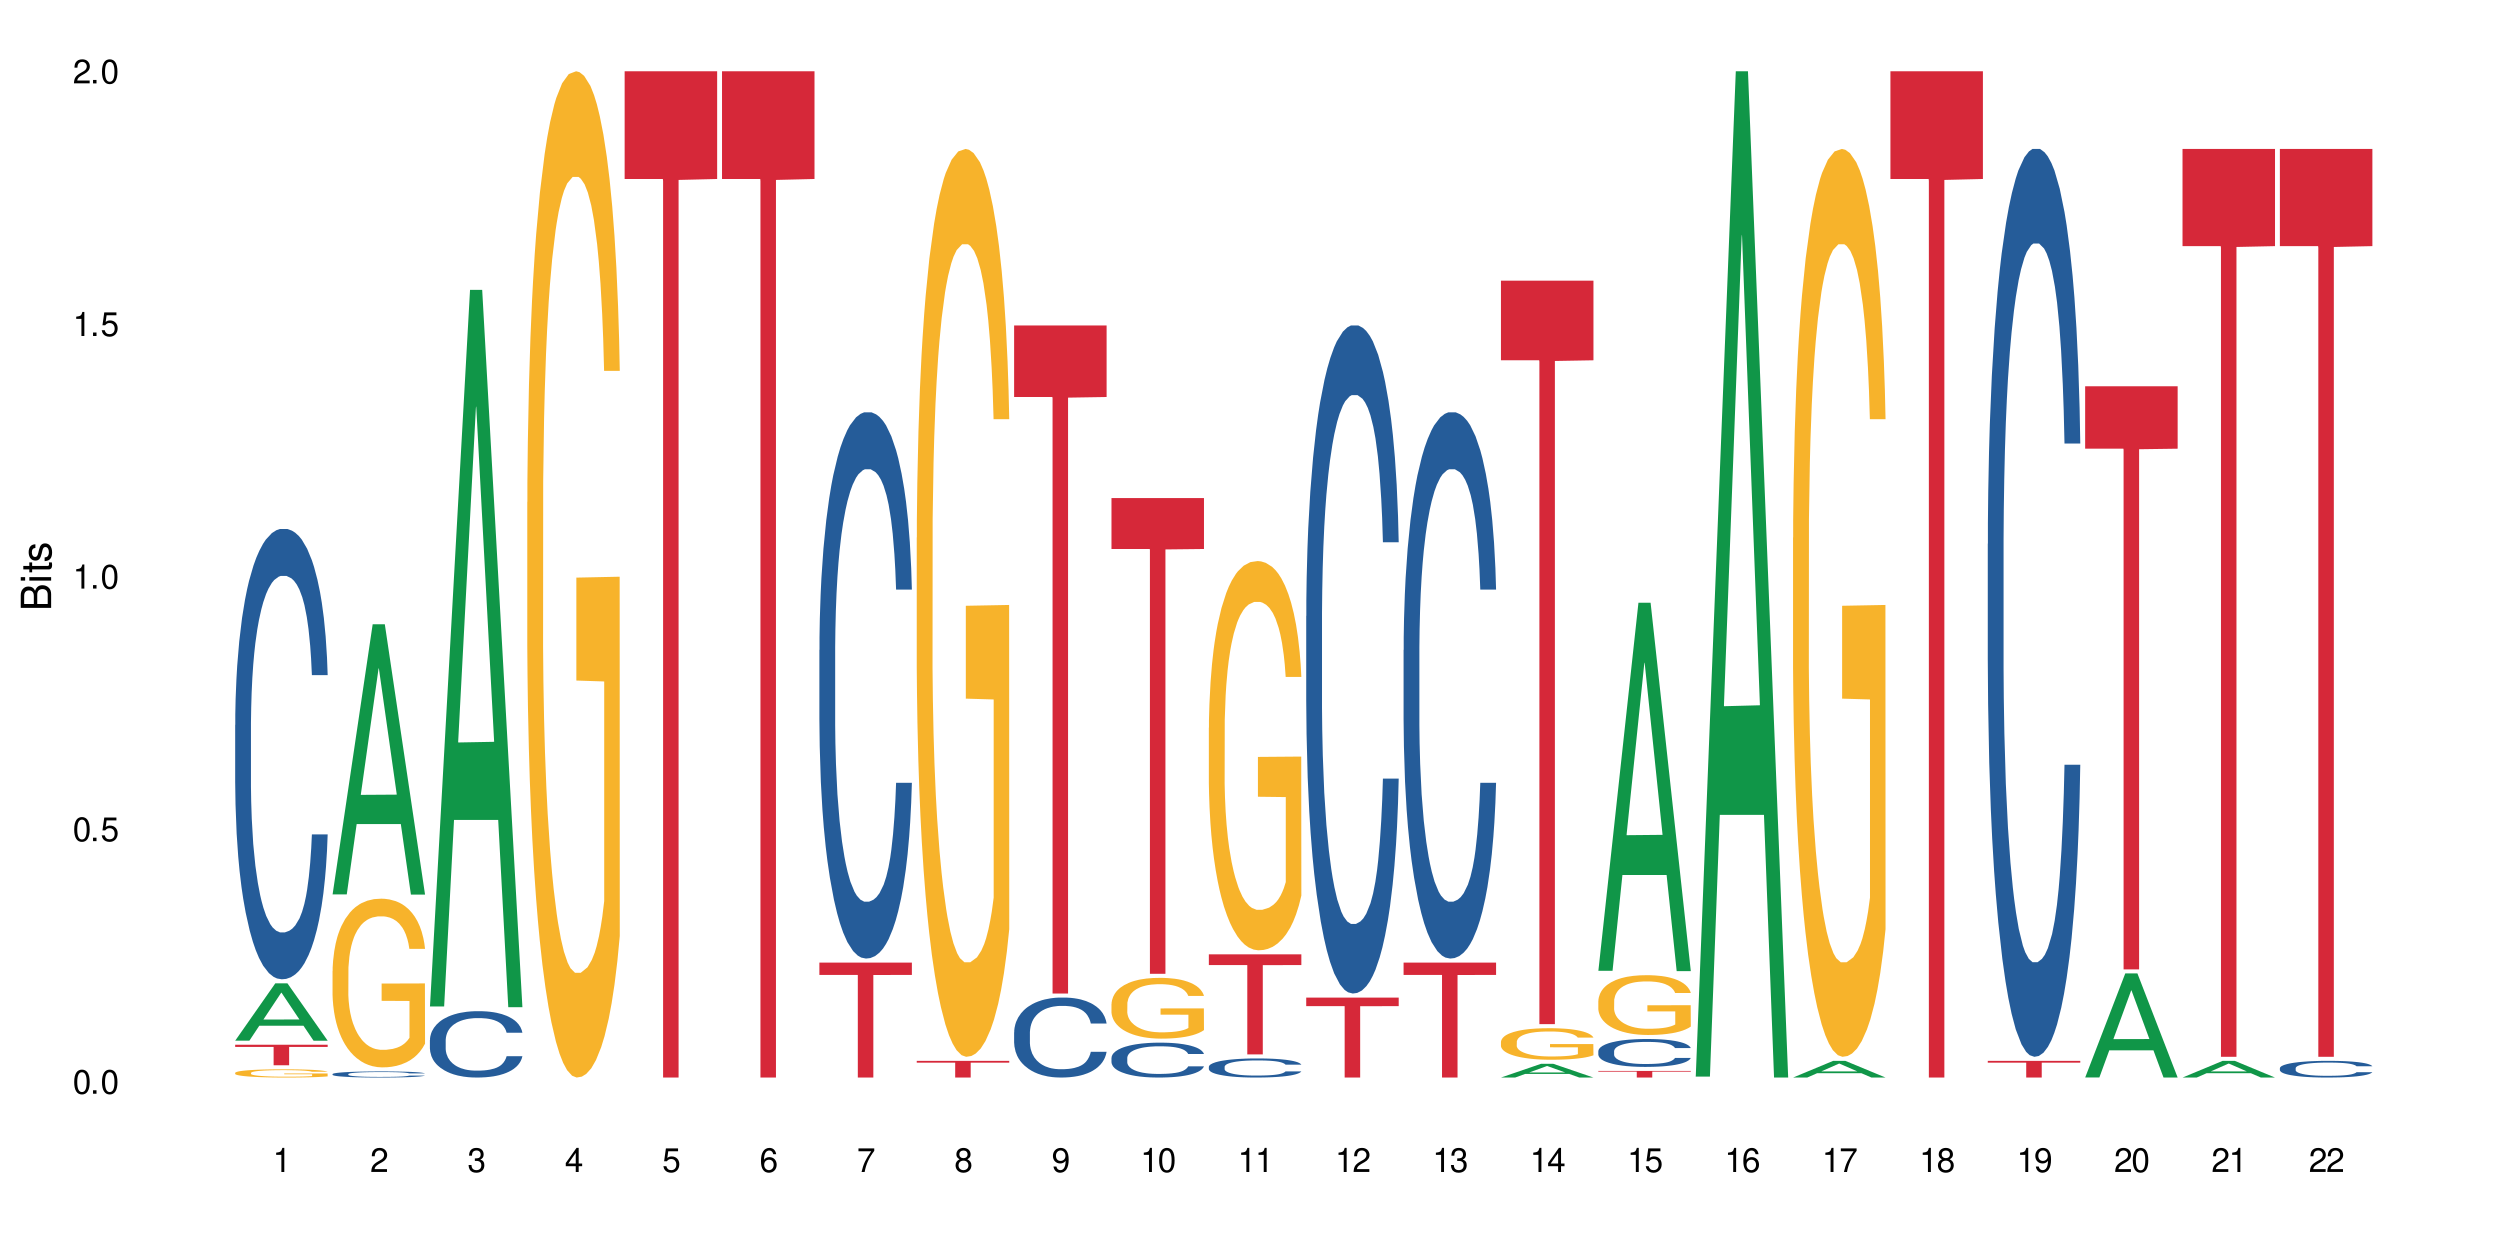 <?xml version="1.0" encoding="UTF-8"?>
<svg xmlns="http://www.w3.org/2000/svg" xmlns:xlink="http://www.w3.org/1999/xlink" width="720" height="360" viewBox="0 0 720 360">
<defs>
<g>
<g id="glyph-0-0">
</g>
<g id="glyph-0-1">
<path d="M 2.641 -6.938 C 2 -6.938 1.422 -6.656 1.078 -6.172 C 0.641 -5.562 0.406 -4.641 0.406 -3.359 C 0.406 -1.016 1.188 0.219 2.641 0.219 C 4.078 0.219 4.859 -1.016 4.859 -3.297 C 4.859 -4.641 4.656 -5.547 4.203 -6.172 C 3.844 -6.656 3.281 -6.938 2.641 -6.938 Z M 2.641 -6.188 C 3.547 -6.188 4 -5.25 4 -3.375 C 4 -1.406 3.562 -0.484 2.625 -0.484 C 1.734 -0.484 1.281 -1.438 1.281 -3.344 C 1.281 -5.25 1.734 -6.188 2.641 -6.188 Z M 2.641 -6.188 "/>
</g>
<g id="glyph-0-2">
<path d="M 1.828 -1 L 0.828 -1 L 0.828 0 L 1.828 0 Z M 1.828 -1 "/>
</g>
<g id="glyph-0-3">
<path d="M 4.562 -6.797 L 1.062 -6.797 L 0.547 -3.094 L 1.328 -3.094 C 1.719 -3.562 2.047 -3.734 2.578 -3.734 C 3.484 -3.734 4.062 -3.109 4.062 -2.094 C 4.062 -1.125 3.484 -0.531 2.578 -0.531 C 1.828 -0.531 1.375 -0.906 1.188 -1.672 L 0.328 -1.672 C 0.453 -1.109 0.547 -0.844 0.75 -0.594 C 1.125 -0.078 1.828 0.219 2.594 0.219 C 3.969 0.219 4.922 -0.781 4.922 -2.219 C 4.922 -3.562 4.031 -4.484 2.719 -4.484 C 2.25 -4.484 1.859 -4.359 1.469 -4.062 L 1.734 -5.969 L 4.562 -5.969 Z M 4.562 -6.797 "/>
</g>
<g id="glyph-0-4">
<path d="M 2.484 -4.938 L 2.484 0 L 3.328 0 L 3.328 -6.938 L 2.766 -6.938 C 2.469 -5.875 2.281 -5.734 0.984 -5.562 L 0.984 -4.938 Z M 2.484 -4.938 "/>
</g>
<g id="glyph-0-5">
<path d="M 4.859 -0.828 L 1.281 -0.828 C 1.359 -1.406 1.672 -1.781 2.5 -2.281 L 3.469 -2.828 C 4.406 -3.344 4.906 -4.062 4.906 -4.906 C 4.906 -5.484 4.672 -6.031 4.266 -6.406 C 3.859 -6.766 3.375 -6.938 2.719 -6.938 C 1.859 -6.938 1.219 -6.625 0.844 -6.031 C 0.609 -5.672 0.5 -5.234 0.484 -4.531 L 1.328 -4.531 C 1.359 -5.016 1.406 -5.281 1.531 -5.516 C 1.75 -5.938 2.188 -6.203 2.703 -6.203 C 3.469 -6.203 4.031 -5.641 4.031 -4.891 C 4.031 -4.344 3.719 -3.859 3.125 -3.516 L 2.234 -3 C 0.812 -2.172 0.406 -1.531 0.328 -0.016 L 4.859 -0.016 Z M 4.859 -0.828 "/>
</g>
<g id="glyph-0-6">
<path d="M 2.125 -3.188 L 2.578 -3.188 C 3.5 -3.188 3.984 -2.766 3.984 -1.922 C 3.984 -1.062 3.469 -0.531 2.594 -0.531 C 1.656 -0.531 1.203 -1 1.156 -2.016 L 0.312 -2.016 C 0.344 -1.453 0.438 -1.094 0.609 -0.781 C 0.953 -0.109 1.625 0.219 2.547 0.219 C 3.953 0.219 4.859 -0.625 4.859 -1.938 C 4.859 -2.828 4.516 -3.297 3.703 -3.594 C 4.344 -3.844 4.656 -4.328 4.656 -5.031 C 4.656 -6.219 3.875 -6.938 2.578 -6.938 C 1.203 -6.938 0.484 -6.172 0.453 -4.703 L 1.297 -4.703 C 1.312 -5.125 1.344 -5.359 1.453 -5.578 C 1.641 -5.969 2.062 -6.203 2.594 -6.203 C 3.344 -6.203 3.797 -5.75 3.797 -5 C 3.797 -4.516 3.609 -4.219 3.25 -4.047 C 3.016 -3.953 2.703 -3.922 2.125 -3.906 Z M 2.125 -3.188 "/>
</g>
<g id="glyph-0-7">
<path d="M 3.141 -1.672 L 3.141 0 L 3.984 0 L 3.984 -1.672 L 4.984 -1.672 L 4.984 -2.438 L 3.984 -2.438 L 3.984 -6.938 L 3.359 -6.938 L 0.266 -2.578 L 0.266 -1.672 Z M 3.141 -2.438 L 1 -2.438 L 3.141 -5.5 Z M 3.141 -2.438 "/>
</g>
<g id="glyph-0-8">
<path d="M 4.781 -5.125 C 4.609 -6.266 3.891 -6.938 2.844 -6.938 C 2.094 -6.938 1.422 -6.578 1.031 -5.953 C 0.594 -5.266 0.406 -4.422 0.406 -3.172 C 0.406 -2 0.578 -1.25 0.984 -0.641 C 1.359 -0.078 1.953 0.219 2.703 0.219 C 3.984 0.219 4.922 -0.75 4.922 -2.094 C 4.922 -3.375 4.062 -4.281 2.844 -4.281 C 2.172 -4.281 1.641 -4.031 1.281 -3.516 C 1.281 -5.234 1.828 -6.188 2.797 -6.188 C 3.391 -6.188 3.797 -5.797 3.938 -5.125 Z M 2.734 -3.531 C 3.547 -3.531 4.062 -2.953 4.062 -2.031 C 4.062 -1.156 3.484 -0.531 2.703 -0.531 C 1.922 -0.531 1.328 -1.188 1.328 -2.078 C 1.328 -2.938 1.906 -3.531 2.734 -3.531 Z M 2.734 -3.531 "/>
</g>
<g id="glyph-0-9">
<path d="M 4.984 -6.797 L 0.438 -6.797 L 0.438 -5.969 L 4.109 -5.969 C 2.5 -3.656 1.828 -2.234 1.328 0 L 2.219 0 C 2.594 -2.172 3.453 -4.047 4.984 -6.094 Z M 4.984 -6.797 "/>
</g>
<g id="glyph-0-10">
<path d="M 3.75 -3.656 C 4.469 -4.094 4.688 -4.438 4.688 -5.078 C 4.688 -6.172 3.844 -6.938 2.641 -6.938 C 1.438 -6.938 0.594 -6.172 0.594 -5.094 C 0.594 -4.438 0.812 -4.094 1.516 -3.656 C 0.734 -3.266 0.359 -2.703 0.359 -1.922 C 0.359 -0.656 1.281 0.219 2.641 0.219 C 3.984 0.219 4.922 -0.656 4.922 -1.922 C 4.922 -2.703 4.531 -3.266 3.75 -3.656 Z M 2.641 -6.188 C 3.359 -6.188 3.812 -5.75 3.812 -5.062 C 3.812 -4.406 3.344 -3.984 2.641 -3.984 C 1.922 -3.984 1.453 -4.406 1.453 -5.078 C 1.453 -5.75 1.922 -6.188 2.641 -6.188 Z M 2.641 -3.266 C 3.484 -3.266 4.062 -2.719 4.062 -1.906 C 4.062 -1.078 3.484 -0.531 2.625 -0.531 C 1.797 -0.531 1.219 -1.094 1.219 -1.906 C 1.219 -2.719 1.781 -3.266 2.641 -3.266 Z M 2.641 -3.266 "/>
</g>
<g id="glyph-0-11">
<path d="M 0.516 -1.578 C 0.672 -0.453 1.406 0.219 2.438 0.219 C 3.188 0.219 3.859 -0.141 4.266 -0.766 C 4.688 -1.453 4.891 -2.297 4.891 -3.547 C 4.891 -4.719 4.703 -5.453 4.312 -6.078 C 3.938 -6.641 3.344 -6.938 2.594 -6.938 C 1.297 -6.938 0.359 -5.969 0.359 -4.625 C 0.359 -3.344 1.234 -2.453 2.453 -2.453 C 3.094 -2.453 3.578 -2.672 4.016 -3.203 C 4 -1.484 3.469 -0.531 2.5 -0.531 C 1.906 -0.531 1.484 -0.906 1.359 -1.578 Z M 2.578 -6.203 C 3.375 -6.203 3.969 -5.531 3.969 -4.641 C 3.969 -3.797 3.391 -3.188 2.547 -3.188 C 1.734 -3.188 1.234 -3.766 1.234 -4.688 C 1.234 -5.562 1.797 -6.203 2.578 -6.203 Z M 2.578 -6.203 "/>
</g>
<g id="glyph-1-0">
</g>
<g id="glyph-1-1">
<path d="M 0 -0.953 L 0 -4.891 C 0 -5.719 -0.234 -6.344 -0.734 -6.797 C -1.188 -7.234 -1.812 -7.469 -2.5 -7.469 C -3.547 -7.469 -4.188 -7 -4.625 -5.875 C -4.984 -6.688 -5.625 -7.094 -6.531 -7.094 C -7.172 -7.094 -7.734 -6.859 -8.141 -6.391 C -8.562 -5.922 -8.75 -5.344 -8.75 -4.5 L -8.75 -0.953 Z M -4.984 -2.062 L -7.766 -2.062 L -7.766 -4.219 C -7.766 -4.844 -7.688 -5.203 -7.453 -5.5 C -7.219 -5.812 -6.859 -5.969 -6.375 -5.969 C -5.891 -5.969 -5.531 -5.812 -5.297 -5.5 C -5.062 -5.203 -4.984 -4.844 -4.984 -4.219 Z M -0.984 -2.062 L -4 -2.062 L -4 -4.781 C -4 -5.766 -3.438 -6.359 -2.484 -6.359 C -1.547 -6.359 -0.984 -5.766 -0.984 -4.781 Z M -0.984 -2.062 "/>
</g>
<g id="glyph-1-2">
<path d="M -6.281 -1.797 L -6.281 -0.797 L 0 -0.797 L 0 -1.797 Z M -8.75 -1.797 L -8.75 -0.797 L -7.484 -0.797 L -7.484 -1.797 Z M -8.75 -1.797 "/>
</g>
<g id="glyph-1-3">
<path d="M -6.281 -3.047 L -6.281 -2.016 L -8.016 -2.016 L -8.016 -1.016 L -6.281 -1.016 L -6.281 -0.172 L -5.469 -0.172 L -5.469 -1.016 L -0.719 -1.016 C -0.078 -1.016 0.281 -1.453 0.281 -2.234 C 0.281 -2.5 0.25 -2.719 0.188 -3.047 L -0.641 -3.047 C -0.609 -2.906 -0.594 -2.766 -0.594 -2.562 C -0.594 -2.141 -0.719 -2.016 -1.156 -2.016 L -5.469 -2.016 L -5.469 -3.047 Z M -6.281 -3.047 "/>
</g>
<g id="glyph-1-4">
<path d="M -4.531 -5.25 C -5.766 -5.25 -6.469 -4.422 -6.469 -2.969 C -6.469 -1.516 -5.719 -0.562 -4.547 -0.562 C -3.562 -0.562 -3.094 -1.062 -2.734 -2.562 L -2.516 -3.484 C -2.344 -4.188 -2.094 -4.469 -1.641 -4.469 C -1.047 -4.469 -0.641 -3.875 -0.641 -3 C -0.641 -2.453 -0.797 -2 -1.062 -1.75 C -1.25 -1.594 -1.422 -1.531 -1.875 -1.469 L -1.875 -0.406 C -0.422 -0.453 0.281 -1.266 0.281 -2.922 C 0.281 -4.5 -0.5 -5.516 -1.719 -5.516 C -2.656 -5.516 -3.172 -4.984 -3.469 -3.734 L -3.703 -2.766 C -3.891 -1.953 -4.156 -1.609 -4.594 -1.609 C -5.188 -1.609 -5.547 -2.125 -5.547 -2.938 C -5.547 -3.75 -5.203 -4.172 -4.531 -4.203 Z M -4.531 -5.25 "/>
</g>
</g>
</defs>
<rect x="-72" y="-36" width="864" height="432" fill="rgb(100%, 100%, 100%)" fill-opacity="1"/>
<path fill-rule="nonzero" fill="rgb(6.275%, 58.824%, 28.235%)" fill-opacity="1" d="M 67.73 299.707 L 67.758 299.691 L 79.285 283.203 L 82.785 283.203 L 94.371 299.723 L 90.301 299.723 L 87.398 295.41 L 74.676 295.41 L 71.828 299.707 L 67.73 299.707 L 75.898 293.625 L 86.23 293.609 L 81.078 285.902 L 81.023 285.887 L 80.965 285.934 L 75.871 293.609 L 75.898 293.625 Z M 67.73 299.707 "/>
<path fill-rule="nonzero" fill="rgb(14.51%, 36.078%, 60%)" fill-opacity="1" d="M 67.73 208.777 L 67.762 208.66 L 67.762 205.812 L 67.859 201.309 L 68.09 195.617 L 68.316 191.707 L 68.902 184.711 L 69.711 177.953 L 70.559 172.738 L 71.176 169.656 L 71.727 167.285 L 72.992 162.898 L 73.805 160.648 L 74.684 158.633 L 75.754 156.617 L 76.535 155.43 L 78.289 153.535 L 79.59 152.703 L 80.598 152.348 L 82.773 152.348 L 84.07 152.824 L 85.016 153.414 L 86.055 154.363 L 86.93 155.43 L 88.457 158.039 L 89.824 161.359 L 90.441 163.254 L 91.414 166.93 L 92.16 170.484 L 92.68 173.57 L 93.266 177.953 L 93.785 183.289 L 94.176 189.336 L 94.371 194.434 L 89.824 194.434 L 89.594 189.691 L 89.336 186.016 L 88.848 181.156 L 88.359 177.719 L 87.68 174.281 L 87.062 172.027 L 86.215 169.773 L 85.469 168.352 L 84.688 167.285 L 83.941 166.574 L 82.512 165.863 L 80.855 165.863 L 80.238 166.102 L 78.973 167.047 L 78.289 167.879 L 77.316 169.539 L 76.633 171.078 L 75.82 173.449 L 75.27 175.465 L 74.586 178.547 L 74.098 181.273 L 73.547 185.188 L 73.223 188.148 L 72.93 191.469 L 72.668 195.383 L 72.473 199.531 L 72.344 203.918 L 72.277 208.184 L 72.277 226.559 L 72.344 230.828 L 72.508 235.805 L 72.93 243.039 L 73.547 249.32 L 74.262 254.301 L 74.941 257.855 L 75.332 259.516 L 75.852 261.414 L 76.664 263.781 L 77.836 266.152 L 78.516 267.102 L 79.555 268.051 L 80.629 268.523 L 82.059 268.523 L 83.324 268.051 L 84.168 267.457 L 85.047 266.508 L 86.25 264.496 L 86.996 262.598 L 87.645 260.344 L 88.133 258.094 L 88.457 256.195 L 88.945 252.52 L 89.336 248.492 L 89.629 244.34 L 89.824 240.312 L 94.371 240.312 L 94.176 245.051 L 93.883 249.676 L 93.59 253.113 L 93.137 257.262 L 92.617 260.938 L 91.867 265.086 L 91.25 267.812 L 90.441 270.777 L 89.691 273.031 L 88.879 275.047 L 87.68 277.418 L 86.898 278.602 L 86.055 279.668 L 85.047 280.617 L 83.781 281.445 L 82.414 281.922 L 81.148 282.039 L 79.785 281.801 L 78.777 281.328 L 77.445 280.262 L 75.789 278.129 L 74.586 275.875 L 73.645 273.621 L 72.832 271.25 L 71.922 268.051 L 70.754 262.836 L 70.039 258.805 L 69.551 255.484 L 68.996 250.863 L 68.609 246.711 L 68.152 240.074 L 67.828 231.656 L 67.73 225.137 Z M 67.73 208.777 "/>
<path fill-rule="nonzero" fill="rgb(96.863%, 70.196%, 16.863%)" fill-opacity="1" d="M 67.73 308.977 L 67.762 308.973 L 67.762 308.93 L 67.895 308.832 L 68.219 308.699 L 68.641 308.59 L 69.094 308.5 L 69.387 308.457 L 69.875 308.391 L 70.297 308.344 L 71.371 308.246 L 72.734 308.156 L 73.48 308.117 L 74.324 308.078 L 75.527 308.039 L 76.082 308.023 L 77.77 307.988 L 79.688 307.965 L 81.797 307.961 L 82.773 307.961 L 84.105 307.969 L 85.926 307.996 L 86.965 308.016 L 87.777 308.039 L 88.621 308.066 L 89.66 308.109 L 90.633 308.16 L 91.414 308.215 L 92.195 308.277 L 92.844 308.348 L 93.395 308.422 L 93.883 308.516 L 94.176 308.59 L 94.371 308.668 L 89.855 308.668 L 89.594 308.59 L 89.301 308.531 L 88.816 308.461 L 88.328 308.41 L 87.84 308.367 L 86.93 308.312 L 86.152 308.277 L 85.176 308.246 L 84.234 308.227 L 83.164 308.215 L 82.512 308.207 L 80.789 308.207 L 79.23 308.223 L 78.32 308.242 L 77.672 308.258 L 76.762 308.293 L 76.211 308.316 L 75.887 308.336 L 74.91 308.402 L 74.262 308.461 L 73.902 308.504 L 73.449 308.57 L 73.125 308.629 L 72.766 308.715 L 72.57 308.777 L 72.312 308.926 L 72.277 309.316 L 72.375 309.398 L 72.57 309.488 L 72.832 309.566 L 73.223 309.648 L 73.609 309.711 L 74.293 309.797 L 74.879 309.852 L 75.332 309.887 L 76.211 309.945 L 76.566 309.965 L 77.414 310.004 L 78.289 310.035 L 79.363 310.062 L 80.172 310.074 L 81.473 310.086 L 83.129 310.086 L 85.078 310.074 L 86.312 310.055 L 87.16 310.039 L 87.711 310.023 L 88.395 310 L 88.879 309.977 L 89.336 309.953 L 89.887 309.918 L 89.887 309.398 L 81.863 309.395 L 81.863 309.152 L 94.34 309.152 L 94.371 310 L 93.688 310.059 L 92.844 310.113 L 92.031 310.156 L 91.188 310.195 L 89.984 310.234 L 89.012 310.262 L 87.516 310.293 L 86.152 310.312 L 84.723 310.324 L 83.453 310.332 L 81.961 310.332 L 80.629 310.328 L 79.199 310.316 L 78.062 310.297 L 77.023 310.277 L 75.984 310.246 L 74.684 310.203 L 73.84 310.164 L 72.961 310.121 L 72.086 310.066 L 71.305 310.008 L 70.785 309.961 L 70.266 309.91 L 69.711 309.844 L 69.191 309.77 L 68.805 309.703 L 68.445 309.629 L 68.188 309.559 L 67.926 309.461 L 67.797 309.383 L 67.73 309.312 Z M 67.73 308.977 "/>
<path fill-rule="nonzero" fill="rgb(83.922%, 15.686%, 22.353%)" fill-opacity="1" d="M 67.73 300.887 L 94.371 300.887 L 94.371 301.52 L 83.27 301.523 L 83.27 306.797 L 78.801 306.797 L 78.801 301.531 L 78.738 301.52 L 67.73 301.52 Z M 67.73 300.887 "/>
<path fill-rule="nonzero" fill="rgb(6.275%, 58.824%, 28.235%)" fill-opacity="1" d="M 95.773 257.582 L 95.801 257.508 L 107.328 179.797 L 110.828 179.797 L 122.414 257.652 L 118.344 257.652 L 115.438 237.332 L 102.719 237.332 L 99.871 257.582 L 95.773 257.582 L 103.941 228.922 L 114.273 228.852 L 109.121 192.52 L 109.062 192.445 L 109.008 192.664 L 103.914 228.852 L 103.941 228.922 Z M 95.773 257.582 "/>
<path fill-rule="nonzero" fill="rgb(14.51%, 36.078%, 60%)" fill-opacity="1" d="M 95.773 309.336 L 95.805 309.336 L 95.805 309.297 L 95.902 309.234 L 96.129 309.156 L 96.359 309.105 L 96.941 309.008 L 97.754 308.918 L 98.598 308.848 L 99.215 308.805 L 99.77 308.773 L 101.035 308.715 L 101.848 308.684 L 102.727 308.656 L 103.797 308.629 L 104.578 308.613 L 106.332 308.586 L 107.629 308.574 L 108.637 308.57 L 110.812 308.57 L 112.113 308.574 L 113.055 308.586 L 114.094 308.598 L 114.973 308.613 L 116.5 308.648 L 117.863 308.691 L 118.48 308.719 L 119.457 308.77 L 120.203 308.816 L 120.723 308.859 L 121.309 308.918 L 121.828 308.992 L 122.219 309.074 L 122.414 309.141 L 117.863 309.141 L 117.637 309.078 L 117.375 309.027 L 116.891 308.961 L 116.402 308.914 L 115.719 308.867 L 115.102 308.836 L 114.258 308.805 L 113.512 308.789 L 112.73 308.773 L 111.984 308.762 L 110.555 308.754 L 108.898 308.754 L 108.281 308.758 L 107.012 308.77 L 106.332 308.781 L 105.355 308.805 L 104.676 308.824 L 103.863 308.855 L 103.309 308.883 L 102.629 308.926 L 102.141 308.961 L 101.59 309.016 L 101.262 309.055 L 100.969 309.102 L 100.711 309.156 L 100.516 309.211 L 100.387 309.27 L 100.32 309.328 L 100.32 309.578 L 100.387 309.637 L 100.547 309.703 L 100.969 309.801 L 101.59 309.887 L 102.301 309.957 L 102.984 310.004 L 103.375 310.027 L 103.895 310.051 L 104.707 310.086 L 105.875 310.117 L 106.559 310.129 L 107.598 310.141 L 108.672 310.148 L 110.098 310.148 L 111.367 310.141 L 112.211 310.133 L 113.09 310.121 L 114.289 310.094 L 115.039 310.066 L 115.688 310.039 L 116.176 310.008 L 116.5 309.98 L 116.988 309.93 L 117.375 309.875 L 117.668 309.82 L 117.863 309.766 L 122.414 309.766 L 122.219 309.828 L 121.926 309.891 L 121.633 309.938 L 121.18 309.996 L 120.656 310.047 L 119.91 310.102 L 119.293 310.141 L 118.48 310.18 L 117.734 310.211 L 116.922 310.238 L 115.719 310.27 L 114.941 310.285 L 114.094 310.301 L 113.09 310.312 L 111.82 310.324 L 110.457 310.332 L 109.191 310.332 L 107.824 310.328 L 106.82 310.324 L 105.488 310.309 L 103.828 310.277 L 102.629 310.25 L 101.684 310.219 L 100.875 310.188 L 99.965 310.141 L 98.793 310.07 L 98.078 310.016 L 97.594 309.973 L 97.039 309.91 L 96.648 309.852 L 96.195 309.762 L 95.871 309.648 L 95.773 309.559 Z M 95.773 309.336 "/>
<path fill-rule="nonzero" fill="rgb(96.863%, 70.196%, 16.863%)" fill-opacity="1" d="M 95.773 279.629 L 95.805 279.582 L 95.805 278.695 L 95.934 276.699 L 96.262 273.949 L 96.684 271.684 L 97.137 269.91 L 97.43 268.98 L 97.918 267.648 L 98.34 266.672 L 99.41 264.676 L 100.777 262.812 L 101.523 262.012 L 102.367 261.258 L 103.57 260.414 L 104.121 260.105 L 105.812 259.395 L 107.727 258.949 L 109.84 258.816 L 110.812 258.863 L 112.145 259.039 L 113.965 259.527 L 115.004 259.973 L 115.816 260.414 L 116.66 260.992 L 117.703 261.879 L 118.676 262.945 L 119.457 264.008 L 120.234 265.34 L 120.887 266.762 L 121.438 268.312 L 121.926 270.176 L 122.219 271.73 L 122.414 273.281 L 117.898 273.281 L 117.637 271.73 L 117.344 270.531 L 116.855 269.066 L 116.371 268.004 L 115.883 267.16 L 114.973 266.004 L 114.191 265.297 L 113.219 264.676 L 112.277 264.273 L 111.203 264.008 L 110.555 263.922 L 108.832 263.922 L 107.273 264.23 L 106.363 264.586 L 105.715 264.941 L 104.805 265.605 L 104.25 266.141 L 103.926 266.492 L 102.953 267.871 L 102.301 269.113 L 101.945 269.953 L 101.492 271.285 L 101.164 272.484 L 100.809 274.258 L 100.613 275.59 L 100.352 278.609 L 100.32 286.594 L 100.418 288.281 L 100.613 290.102 L 100.875 291.699 L 101.262 293.383 L 101.652 294.672 L 102.336 296.402 L 102.918 297.555 L 103.375 298.309 L 104.25 299.508 L 104.609 299.906 L 105.453 300.707 L 106.332 301.328 L 107.402 301.859 L 108.215 302.125 L 109.516 302.348 L 111.172 302.348 L 113.121 302.082 L 114.355 301.727 L 115.199 301.371 L 115.754 301.059 L 116.434 300.574 L 116.922 300.129 L 117.375 299.641 L 117.93 298.887 L 117.93 288.281 L 109.906 288.238 L 109.906 283.266 L 122.379 283.223 L 122.414 300.574 L 121.73 301.77 L 120.887 302.926 L 120.074 303.812 L 119.23 304.566 L 118.027 305.41 L 117.051 305.941 L 115.559 306.562 L 114.191 306.961 L 112.762 307.227 L 111.496 307.363 L 110.004 307.406 L 108.672 307.316 L 107.242 307.051 L 106.105 306.695 L 105.062 306.254 L 104.023 305.676 L 102.727 304.742 L 101.879 303.988 L 101.004 303.059 L 100.125 301.949 L 99.348 300.75 L 98.828 299.816 L 98.309 298.754 L 97.754 297.422 L 97.234 295.914 L 96.844 294.539 L 96.488 292.984 L 96.227 291.52 L 95.969 289.523 L 95.836 287.926 L 95.773 286.551 Z M 95.773 279.629 "/>
<path fill-rule="nonzero" fill="rgb(6.275%, 58.824%, 28.235%)" fill-opacity="1" d="M 123.812 289.871 L 123.844 289.676 L 135.371 83.484 L 138.871 83.484 L 150.453 290.066 L 146.383 290.066 L 143.48 236.141 L 130.758 236.141 L 127.914 289.871 L 123.812 289.871 L 131.984 213.832 L 142.312 213.641 L 137.164 117.234 L 137.105 117.043 L 137.047 117.625 L 131.953 213.641 L 131.984 213.832 Z M 123.812 289.871 "/>
<path fill-rule="nonzero" fill="rgb(14.51%, 36.078%, 60%)" fill-opacity="1" d="M 123.812 299.539 L 123.848 299.523 L 123.848 299.105 L 123.945 298.441 L 124.172 297.602 L 124.398 297.027 L 124.984 295.996 L 125.797 295 L 126.641 294.23 L 127.258 293.777 L 127.809 293.43 L 129.078 292.781 L 129.891 292.449 L 130.766 292.152 L 131.84 291.855 L 132.617 291.684 L 134.371 291.402 L 135.672 291.281 L 136.68 291.23 L 138.855 291.23 L 140.156 291.297 L 141.098 291.387 L 142.137 291.527 L 143.016 291.684 L 144.543 292.066 L 145.906 292.555 L 146.523 292.836 L 147.496 293.375 L 148.246 293.898 L 148.766 294.355 L 149.348 295 L 149.871 295.785 L 150.258 296.676 L 150.453 297.43 L 145.906 297.43 L 145.68 296.73 L 145.418 296.188 L 144.93 295.473 L 144.445 294.965 L 143.762 294.461 L 143.145 294.129 L 142.301 293.797 L 141.551 293.586 L 140.773 293.43 L 140.027 293.324 L 138.598 293.219 L 136.938 293.219 L 136.32 293.254 L 135.055 293.395 L 134.371 293.516 L 133.398 293.762 L 132.715 293.988 L 131.902 294.336 L 131.352 294.633 L 130.668 295.086 L 130.184 295.488 L 129.629 296.066 L 129.305 296.504 L 129.012 296.992 L 128.754 297.566 L 128.559 298.18 L 128.426 298.824 L 128.363 299.453 L 128.363 302.16 L 128.426 302.789 L 128.59 303.523 L 129.012 304.586 L 129.629 305.512 L 130.344 306.246 L 131.027 306.77 L 131.418 307.016 L 131.938 307.293 L 132.75 307.645 L 133.918 307.992 L 134.602 308.133 L 135.641 308.273 L 136.711 308.34 L 138.141 308.34 L 139.41 308.273 L 140.254 308.184 L 141.129 308.043 L 142.332 307.746 L 143.078 307.469 L 143.73 307.137 L 144.215 306.805 L 144.543 306.527 L 145.027 305.984 L 145.418 305.391 L 145.711 304.781 L 145.906 304.188 L 150.453 304.188 L 150.258 304.883 L 149.965 305.566 L 149.676 306.07 L 149.219 306.684 L 148.699 307.223 L 147.953 307.836 L 147.336 308.238 L 146.523 308.672 L 145.777 309.004 L 144.965 309.301 L 143.762 309.652 L 142.98 309.824 L 142.137 309.984 L 141.129 310.121 L 139.863 310.246 L 138.5 310.316 L 137.23 310.332 L 135.867 310.297 L 134.859 310.227 L 133.527 310.07 L 131.871 309.758 L 130.668 309.426 L 129.727 309.094 L 128.914 308.742 L 128.004 308.273 L 126.836 307.504 L 126.121 306.91 L 125.633 306.422 L 125.082 305.738 L 124.691 305.129 L 124.238 304.152 L 123.91 302.91 L 123.812 301.949 Z M 123.812 299.539 "/>
<path fill-rule="nonzero" fill="rgb(96.863%, 70.196%, 16.863%)" fill-opacity="1" d="M 151.855 144.652 L 151.887 144.387 L 151.887 139.094 L 152.02 127.184 L 152.344 110.777 L 152.766 97.277 L 153.219 86.691 L 153.512 81.133 L 154 73.195 L 154.422 67.371 L 155.496 55.461 L 156.859 44.348 L 157.605 39.582 L 158.449 35.082 L 159.652 30.055 L 160.207 28.203 L 161.895 23.965 L 163.812 21.32 L 165.922 20.527 L 166.898 20.789 L 168.23 21.848 L 170.051 24.762 L 171.09 27.406 L 171.902 30.055 L 172.746 33.496 L 173.785 38.789 L 174.758 45.141 L 175.539 51.492 L 176.32 59.43 L 176.969 67.902 L 177.52 77.164 L 178.008 88.281 L 178.301 97.543 L 178.496 106.805 L 173.98 106.805 L 173.719 97.543 L 173.426 90.398 L 172.941 81.664 L 172.453 75.312 L 171.965 70.281 L 171.055 63.402 L 170.277 59.168 L 169.301 55.461 L 168.359 53.078 L 167.289 51.492 L 166.637 50.961 L 164.918 50.961 L 163.355 52.816 L 162.445 54.934 L 161.797 57.051 L 160.887 61.02 L 160.336 64.195 L 160.012 66.312 L 159.035 74.516 L 158.387 81.93 L 158.027 86.957 L 157.574 94.898 L 157.25 102.043 L 156.891 112.629 L 156.695 120.57 L 156.438 138.566 L 156.406 186.207 L 156.5 196.262 L 156.695 207.113 L 156.957 216.641 L 157.348 226.699 L 157.734 234.375 L 158.418 244.695 L 159.004 251.578 L 159.457 256.078 L 160.336 263.223 L 160.691 265.605 L 161.539 270.367 L 162.414 274.074 L 163.488 277.25 L 164.297 278.836 L 165.598 280.16 L 167.254 280.16 L 169.203 278.574 L 170.438 276.457 L 171.285 274.34 L 171.836 272.484 L 172.52 269.574 L 173.004 266.926 L 173.461 264.016 L 174.012 259.516 L 174.012 196.262 L 165.988 195.996 L 165.988 166.355 L 178.465 166.09 L 178.496 269.574 L 177.812 276.719 L 176.969 283.602 L 176.156 288.895 L 175.312 293.395 L 174.109 298.422 L 173.137 301.598 L 171.641 305.305 L 170.277 307.688 L 168.848 309.273 L 167.578 310.066 L 166.086 310.332 L 164.754 309.805 L 163.324 308.215 L 162.188 306.098 L 161.148 303.453 L 160.109 300.012 L 158.809 294.453 L 157.965 289.953 L 157.086 284.395 L 156.211 277.777 L 155.43 270.633 L 154.91 265.074 L 154.391 258.723 L 153.836 250.781 L 153.316 241.785 L 152.93 233.578 L 152.57 224.316 L 152.312 215.582 L 152.051 203.672 L 151.922 194.145 L 151.855 185.941 Z M 151.855 144.652 "/>
<path fill-rule="nonzero" fill="rgb(83.922%, 15.686%, 22.353%)" fill-opacity="1" d="M 179.898 20.527 L 206.539 20.527 L 206.539 51.547 L 195.434 51.82 L 195.434 310.332 L 190.969 310.332 L 190.969 52.094 L 190.902 51.547 L 179.898 51.547 Z M 179.898 20.527 "/>
<path fill-rule="nonzero" fill="rgb(83.922%, 15.686%, 22.353%)" fill-opacity="1" d="M 207.941 20.527 L 234.578 20.527 L 234.578 51.547 L 223.477 51.82 L 223.477 310.332 L 219.008 310.332 L 219.008 52.094 L 218.945 51.547 L 207.941 51.547 Z M 207.941 20.527 "/>
<path fill-rule="nonzero" fill="rgb(14.51%, 36.078%, 60%)" fill-opacity="1" d="M 235.98 187.203 L 236.016 187.059 L 236.016 183.609 L 236.109 178.145 L 236.34 171.242 L 236.566 166.496 L 237.152 158.012 L 237.965 149.816 L 238.809 143.488 L 239.426 139.75 L 239.977 136.875 L 241.246 131.555 L 242.055 128.82 L 242.934 126.379 L 244.004 123.934 L 244.785 122.496 L 246.539 120.195 L 247.84 119.188 L 248.848 118.758 L 251.023 118.758 L 252.324 119.332 L 253.266 120.051 L 254.305 121.199 L 255.18 122.496 L 256.707 125.66 L 258.074 129.684 L 258.691 131.984 L 259.664 136.441 L 260.41 140.758 L 260.93 144.496 L 261.516 149.816 L 262.035 156.285 L 262.426 163.621 L 262.621 169.805 L 258.074 169.805 L 257.844 164.051 L 257.586 159.594 L 257.098 153.699 L 256.609 149.527 L 255.93 145.359 L 255.312 142.625 L 254.465 139.895 L 253.719 138.168 L 252.941 136.875 L 252.191 136.012 L 250.762 135.148 L 249.105 135.148 L 248.488 135.438 L 247.223 136.586 L 246.539 137.594 L 245.566 139.605 L 244.883 141.477 L 244.07 144.352 L 243.52 146.797 L 242.836 150.535 L 242.348 153.844 L 241.797 158.586 L 241.473 162.184 L 241.18 166.207 L 240.918 170.953 L 240.723 175.988 L 240.594 181.309 L 240.531 186.484 L 240.531 208.773 L 240.594 213.949 L 240.758 219.988 L 241.18 228.758 L 241.797 236.379 L 242.512 242.418 L 243.195 246.734 L 243.582 248.746 L 244.102 251.047 L 244.914 253.922 L 246.086 256.801 L 246.766 257.949 L 247.809 259.102 L 248.879 259.676 L 250.309 259.676 L 251.574 259.102 L 252.418 258.379 L 253.297 257.23 L 254.5 254.785 L 255.246 252.484 L 255.895 249.754 L 256.383 247.02 L 256.707 244.719 L 257.195 240.262 L 257.586 235.375 L 257.879 230.34 L 258.074 225.453 L 262.621 225.453 L 262.426 231.203 L 262.133 236.812 L 261.84 240.98 L 261.387 246.016 L 260.867 250.473 L 260.121 255.504 L 259.504 258.812 L 258.691 262.406 L 257.941 265.141 L 257.129 267.582 L 255.93 270.461 L 255.148 271.898 L 254.305 273.191 L 253.297 274.344 L 252.031 275.348 L 250.664 275.922 L 249.398 276.066 L 248.035 275.781 L 247.027 275.203 L 245.695 273.91 L 244.039 271.324 L 242.836 268.59 L 241.895 265.859 L 241.082 262.98 L 240.172 259.102 L 239.004 252.773 L 238.289 247.883 L 237.801 243.859 L 237.25 238.25 L 236.859 233.219 L 236.402 225.164 L 236.078 214.953 L 235.98 207.047 Z M 235.98 187.203 "/>
<path fill-rule="nonzero" fill="rgb(83.922%, 15.686%, 22.353%)" fill-opacity="1" d="M 235.98 277.23 L 262.621 277.23 L 262.621 280.773 L 251.52 280.805 L 251.52 310.332 L 247.051 310.332 L 247.051 280.836 L 246.988 280.773 L 235.98 280.773 Z M 235.98 277.23 "/>
<path fill-rule="nonzero" fill="rgb(96.863%, 70.196%, 16.863%)" fill-opacity="1" d="M 264.023 154.883 L 264.055 154.645 L 264.055 149.871 L 264.184 139.125 L 264.512 124.32 L 264.934 112.141 L 265.387 102.59 L 265.68 97.574 L 266.168 90.41 L 266.59 85.16 L 267.66 74.414 L 269.027 64.383 L 269.773 60.086 L 270.617 56.027 L 271.82 51.488 L 272.371 49.816 L 274.062 45.996 L 275.977 43.609 L 278.09 42.895 L 279.066 43.133 L 280.398 44.086 L 282.215 46.715 L 283.254 49.102 L 284.066 51.488 L 284.914 54.594 L 285.953 59.371 L 286.926 65.102 L 287.707 70.832 L 288.484 77.996 L 289.137 85.637 L 289.688 93.992 L 290.176 104.023 L 290.469 112.379 L 290.664 120.738 L 286.148 120.738 L 285.887 112.379 L 285.594 105.934 L 285.105 98.055 L 284.621 92.32 L 284.133 87.785 L 283.223 81.578 L 282.441 77.758 L 281.469 74.414 L 280.527 72.266 L 279.453 70.832 L 278.805 70.355 L 277.082 70.355 L 275.523 72.023 L 274.613 73.934 L 273.965 75.844 L 273.055 79.426 L 272.504 82.293 L 272.176 84.203 L 271.203 91.605 L 270.555 98.293 L 270.195 102.828 L 269.742 109.992 L 269.414 116.438 L 269.059 125.992 L 268.863 133.152 L 268.605 149.391 L 268.57 192.375 L 268.668 201.445 L 268.863 211.238 L 269.125 219.832 L 269.512 228.906 L 269.902 235.832 L 270.586 245.145 L 271.172 251.352 L 271.625 255.414 L 272.504 261.859 L 272.859 264.008 L 273.703 268.309 L 274.582 271.648 L 275.652 274.516 L 276.465 275.949 L 277.766 277.141 L 279.422 277.141 L 281.371 275.711 L 282.605 273.801 L 283.449 271.887 L 284.004 270.219 L 284.684 267.59 L 285.172 265.203 L 285.629 262.574 L 286.18 258.516 L 286.18 201.445 L 278.156 201.207 L 278.156 174.465 L 290.629 174.227 L 290.664 267.59 L 289.98 274.039 L 289.137 280.246 L 288.324 285.023 L 287.48 289.082 L 286.277 293.617 L 285.301 296.484 L 283.809 299.828 L 282.441 301.977 L 281.016 303.41 L 279.746 304.125 L 278.254 304.363 L 276.922 303.887 L 275.492 302.453 L 274.355 300.543 L 273.312 298.156 L 272.273 295.051 L 270.977 290.035 L 270.129 285.977 L 269.254 280.961 L 268.375 274.992 L 267.598 268.547 L 267.078 263.531 L 266.559 257.801 L 266.004 250.637 L 265.484 242.52 L 265.094 235.117 L 264.738 226.758 L 264.477 218.879 L 264.219 208.133 L 264.09 199.535 L 264.023 192.133 Z M 264.023 154.883 "/>
<path fill-rule="nonzero" fill="rgb(83.922%, 15.686%, 22.353%)" fill-opacity="1" d="M 264.023 305.527 L 290.664 305.527 L 290.664 306.043 L 279.559 306.047 L 279.559 310.332 L 275.094 310.332 L 275.094 306.051 L 275.027 306.043 L 264.023 306.043 Z M 264.023 305.527 "/>
<path fill-rule="nonzero" fill="rgb(14.51%, 36.078%, 60%)" fill-opacity="1" d="M 292.066 297.32 L 292.098 297.301 L 292.098 296.797 L 292.195 295.996 L 292.422 294.984 L 292.648 294.289 L 293.234 293.047 L 294.047 291.848 L 294.891 290.922 L 295.508 290.375 L 296.062 289.953 L 297.328 289.176 L 298.141 288.773 L 299.016 288.418 L 300.09 288.059 L 300.867 287.848 L 302.625 287.512 L 303.922 287.363 L 304.93 287.301 L 307.105 287.301 L 308.406 287.387 L 309.348 287.492 L 310.387 287.66 L 311.266 287.848 L 312.793 288.312 L 314.156 288.902 L 314.773 289.238 L 315.746 289.891 L 316.496 290.523 L 317.016 291.07 L 317.602 291.848 L 318.121 292.797 L 318.508 293.871 L 318.703 294.773 L 314.156 294.773 L 313.93 293.934 L 313.668 293.281 L 313.18 292.418 L 312.695 291.805 L 312.012 291.195 L 311.395 290.797 L 310.551 290.395 L 309.805 290.145 L 309.023 289.953 L 308.277 289.828 L 306.848 289.703 L 305.191 289.703 L 304.574 289.742 L 303.305 289.91 L 302.625 290.059 L 301.648 290.355 L 300.965 290.629 L 300.152 291.047 L 299.602 291.406 L 298.918 291.953 L 298.434 292.438 L 297.879 293.133 L 297.555 293.66 L 297.262 294.25 L 297.004 294.945 L 296.809 295.68 L 296.68 296.461 L 296.613 297.219 L 296.613 300.48 L 296.68 301.238 L 296.84 302.121 L 297.262 303.406 L 297.879 304.523 L 298.594 305.406 L 299.277 306.039 L 299.668 306.332 L 300.188 306.668 L 301 307.09 L 302.168 307.512 L 302.852 307.68 L 303.891 307.848 L 304.961 307.934 L 306.391 307.934 L 307.66 307.848 L 308.504 307.742 L 309.379 307.574 L 310.582 307.215 L 311.328 306.879 L 311.98 306.48 L 312.465 306.078 L 312.793 305.742 L 313.277 305.09 L 313.668 304.375 L 313.961 303.637 L 314.156 302.922 L 318.703 302.922 L 318.508 303.766 L 318.219 304.586 L 317.926 305.195 L 317.469 305.934 L 316.949 306.586 L 316.203 307.32 L 315.586 307.805 L 314.773 308.332 L 314.027 308.734 L 313.215 309.09 L 312.012 309.512 L 311.23 309.723 L 310.387 309.91 L 309.379 310.078 L 308.113 310.227 L 306.75 310.312 L 305.48 310.332 L 304.117 310.289 L 303.109 310.207 L 301.777 310.016 L 300.121 309.637 L 298.918 309.238 L 297.977 308.836 L 297.164 308.418 L 296.254 307.848 L 295.086 306.922 L 294.371 306.207 L 293.883 305.617 L 293.332 304.797 L 292.941 304.059 L 292.488 302.879 L 292.164 301.387 L 292.066 300.227 Z M 292.066 297.32 "/>
<path fill-rule="nonzero" fill="rgb(83.922%, 15.686%, 22.353%)" fill-opacity="1" d="M 292.066 93.742 L 318.703 93.742 L 318.703 114.336 L 307.602 114.52 L 307.602 286.137 L 303.137 286.137 L 303.137 114.699 L 303.07 114.336 L 292.066 114.336 Z M 292.066 93.742 "/>
<path fill-rule="nonzero" fill="rgb(14.51%, 36.078%, 60%)" fill-opacity="1" d="M 320.105 304.66 L 320.141 304.652 L 320.141 304.43 L 320.238 304.082 L 320.465 303.641 L 320.691 303.34 L 321.277 302.797 L 322.09 302.273 L 322.934 301.871 L 323.551 301.633 L 324.102 301.449 L 325.371 301.109 L 326.18 300.934 L 327.059 300.777 L 328.129 300.625 L 328.91 300.531 L 330.664 300.383 L 331.965 300.32 L 332.973 300.293 L 335.148 300.293 L 336.449 300.328 L 337.391 300.375 L 338.43 300.449 L 339.305 300.531 L 340.832 300.734 L 342.199 300.988 L 342.816 301.137 L 343.789 301.422 L 344.535 301.695 L 345.059 301.934 L 345.641 302.273 L 346.16 302.688 L 346.551 303.156 L 346.746 303.551 L 342.199 303.551 L 341.969 303.184 L 341.711 302.898 L 341.223 302.523 L 340.734 302.258 L 340.055 301.992 L 339.438 301.816 L 338.59 301.641 L 337.844 301.531 L 337.066 301.449 L 336.316 301.395 L 334.887 301.34 L 333.23 301.34 L 332.613 301.355 L 331.348 301.43 L 330.664 301.496 L 329.691 301.625 L 329.008 301.742 L 328.195 301.926 L 327.645 302.082 L 326.961 302.32 L 326.473 302.531 L 325.922 302.836 L 325.598 303.062 L 325.305 303.32 L 325.043 303.625 L 324.848 303.945 L 324.719 304.285 L 324.656 304.613 L 324.656 306.039 L 324.719 306.367 L 324.883 306.754 L 325.305 307.312 L 325.922 307.801 L 326.637 308.184 L 327.32 308.461 L 327.707 308.59 L 328.227 308.734 L 329.039 308.918 L 330.211 309.102 L 330.891 309.176 L 331.934 309.25 L 333.004 309.285 L 334.434 309.285 L 335.699 309.25 L 336.547 309.203 L 337.422 309.129 L 338.625 308.973 L 339.371 308.828 L 340.02 308.652 L 340.508 308.48 L 340.832 308.332 L 341.32 308.047 L 341.711 307.734 L 342.004 307.414 L 342.199 307.102 L 346.746 307.102 L 346.551 307.469 L 346.258 307.828 L 345.965 308.094 L 345.512 308.414 L 344.992 308.699 L 344.246 309.02 L 343.629 309.23 L 342.816 309.461 L 342.066 309.637 L 341.254 309.789 L 340.055 309.973 L 339.273 310.066 L 338.43 310.148 L 337.422 310.223 L 336.156 310.285 L 334.789 310.324 L 333.523 310.332 L 332.16 310.312 L 331.152 310.277 L 329.82 310.195 L 328.164 310.031 L 326.961 309.855 L 326.02 309.68 L 325.207 309.496 L 324.297 309.25 L 323.129 308.848 L 322.414 308.535 L 321.926 308.277 L 321.375 307.918 L 320.984 307.598 L 320.527 307.082 L 320.203 306.434 L 320.105 305.926 Z M 320.105 304.66 "/>
<path fill-rule="nonzero" fill="rgb(96.863%, 70.196%, 16.863%)" fill-opacity="1" d="M 320.105 289.121 L 320.141 289.102 L 320.141 288.785 L 320.27 288.062 L 320.594 287.074 L 321.016 286.258 L 321.473 285.617 L 321.762 285.281 L 322.25 284.801 L 322.672 284.449 L 323.746 283.73 L 325.109 283.059 L 325.855 282.77 L 326.703 282.5 L 327.902 282.195 L 328.457 282.082 L 330.145 281.828 L 332.062 281.668 L 334.172 281.621 L 335.148 281.637 L 336.48 281.699 L 338.301 281.875 L 339.34 282.035 L 340.152 282.195 L 340.996 282.402 L 342.035 282.723 L 343.012 283.105 L 343.789 283.492 L 344.57 283.969 L 345.219 284.48 L 345.77 285.043 L 346.258 285.715 L 346.551 286.273 L 346.746 286.832 L 342.23 286.832 L 341.969 286.273 L 341.68 285.84 L 341.191 285.312 L 340.703 284.93 L 340.215 284.625 L 339.305 284.211 L 338.527 283.953 L 337.551 283.73 L 336.609 283.586 L 335.539 283.492 L 334.887 283.457 L 333.168 283.457 L 331.605 283.57 L 330.699 283.699 L 330.047 283.828 L 329.137 284.066 L 328.586 284.258 L 328.262 284.387 L 327.285 284.883 L 326.637 285.328 L 326.277 285.633 L 325.824 286.113 L 325.5 286.543 L 325.141 287.184 L 324.945 287.664 L 324.688 288.75 L 324.656 291.629 L 324.754 292.238 L 324.945 292.895 L 325.207 293.469 L 325.598 294.074 L 325.988 294.539 L 326.668 295.164 L 327.254 295.578 L 327.707 295.852 L 328.586 296.281 L 328.941 296.426 L 329.789 296.715 L 330.664 296.938 L 331.738 297.129 L 332.551 297.227 L 333.848 297.305 L 335.504 297.305 L 337.453 297.211 L 338.688 297.082 L 339.535 296.953 L 340.086 296.844 L 340.77 296.668 L 341.254 296.508 L 341.711 296.332 L 342.262 296.059 L 342.262 292.238 L 334.238 292.223 L 334.238 290.43 L 346.715 290.414 L 346.746 296.668 L 346.062 297.098 L 345.219 297.516 L 344.406 297.832 L 343.562 298.105 L 342.359 298.41 L 341.387 298.602 L 339.891 298.824 L 338.527 298.969 L 337.098 299.066 L 335.832 299.113 L 334.336 299.129 L 333.004 299.098 L 331.574 299 L 330.438 298.871 L 329.398 298.715 L 328.359 298.504 L 327.059 298.168 L 326.215 297.898 L 325.336 297.562 L 324.461 297.16 L 323.68 296.73 L 323.16 296.395 L 322.641 296.012 L 322.09 295.531 L 321.566 294.988 L 321.18 294.492 L 320.82 293.934 L 320.562 293.406 L 320.301 292.684 L 320.172 292.109 L 320.105 291.613 Z M 320.105 289.121 "/>
<path fill-rule="nonzero" fill="rgb(83.922%, 15.686%, 22.353%)" fill-opacity="1" d="M 320.105 143.441 L 346.746 143.441 L 346.746 158.109 L 335.645 158.238 L 335.645 280.457 L 331.176 280.457 L 331.176 158.367 L 331.113 158.109 L 320.105 158.109 Z M 320.105 143.441 "/>
<path fill-rule="nonzero" fill="rgb(14.51%, 36.078%, 60%)" fill-opacity="1" d="M 348.148 307.227 L 348.18 307.223 L 348.18 307.102 L 348.277 306.91 L 348.504 306.668 L 348.734 306.504 L 349.316 306.207 L 350.129 305.918 L 350.973 305.699 L 351.59 305.566 L 352.145 305.469 L 353.41 305.281 L 354.223 305.184 L 355.102 305.102 L 356.172 305.016 L 356.953 304.965 L 358.707 304.883 L 360.008 304.848 L 361.012 304.832 L 363.191 304.832 L 364.488 304.855 L 365.43 304.879 L 366.473 304.918 L 367.348 304.965 L 368.875 305.074 L 370.238 305.215 L 370.855 305.297 L 371.832 305.453 L 372.578 305.602 L 373.098 305.734 L 373.684 305.918 L 374.203 306.145 L 374.594 306.402 L 374.789 306.617 L 370.238 306.617 L 370.012 306.418 L 369.754 306.262 L 369.266 306.055 L 368.777 305.91 L 368.094 305.762 L 367.477 305.668 L 366.633 305.574 L 365.887 305.512 L 365.105 305.469 L 364.359 305.438 L 362.93 305.406 L 361.273 305.406 L 360.656 305.418 L 359.391 305.457 L 358.707 305.492 L 357.73 305.562 L 357.051 305.629 L 356.238 305.727 L 355.684 305.812 L 355.004 305.945 L 354.516 306.059 L 353.965 306.227 L 353.637 306.352 L 353.348 306.492 L 353.086 306.656 L 352.891 306.836 L 352.762 307.02 L 352.695 307.199 L 352.695 307.98 L 352.762 308.16 L 352.922 308.371 L 353.348 308.68 L 353.965 308.945 L 354.68 309.156 L 355.359 309.309 L 355.75 309.379 L 356.27 309.457 L 357.082 309.559 L 358.25 309.66 L 358.934 309.699 L 359.973 309.738 L 361.047 309.758 L 362.477 309.758 L 363.742 309.738 L 364.586 309.715 L 365.465 309.676 L 366.664 309.59 L 367.414 309.508 L 368.062 309.414 L 368.551 309.316 L 368.875 309.238 L 369.363 309.082 L 369.754 308.91 L 370.043 308.734 L 370.238 308.562 L 374.789 308.562 L 374.594 308.766 L 374.301 308.961 L 374.008 309.105 L 373.555 309.281 L 373.035 309.438 L 372.285 309.613 L 371.668 309.73 L 370.855 309.855 L 370.109 309.949 L 369.297 310.035 L 368.094 310.137 L 367.316 310.188 L 366.473 310.23 L 365.465 310.273 L 364.195 310.309 L 362.832 310.328 L 361.566 310.332 L 360.199 310.324 L 359.195 310.301 L 357.863 310.258 L 356.203 310.168 L 355.004 310.07 L 354.062 309.977 L 353.25 309.875 L 352.34 309.738 L 351.168 309.52 L 350.453 309.348 L 349.969 309.207 L 349.414 309.012 L 349.023 308.836 L 348.57 308.555 L 348.246 308.195 L 348.148 307.918 Z M 348.148 307.227 "/>
<path fill-rule="nonzero" fill="rgb(96.863%, 70.196%, 16.863%)" fill-opacity="1" d="M 348.148 209.598 L 348.18 209.496 L 348.18 207.449 L 348.312 202.84 L 348.637 196.492 L 349.059 191.273 L 349.512 187.176 L 349.805 185.027 L 350.293 181.957 L 350.715 179.703 L 351.785 175.098 L 353.152 170.797 L 353.898 168.953 L 354.742 167.215 L 355.945 165.27 L 356.496 164.551 L 358.188 162.914 L 360.102 161.891 L 362.215 161.582 L 363.191 161.684 L 364.523 162.094 L 366.34 163.223 L 367.379 164.246 L 368.191 165.27 L 369.039 166.598 L 370.078 168.648 L 371.051 171.105 L 371.832 173.562 L 372.609 176.633 L 373.262 179.91 L 373.812 183.492 L 374.301 187.793 L 374.594 191.375 L 374.789 194.957 L 370.273 194.957 L 370.012 191.375 L 369.719 188.609 L 369.23 185.23 L 368.746 182.773 L 368.258 180.832 L 367.348 178.168 L 366.57 176.531 L 365.594 175.098 L 364.652 174.176 L 363.578 173.562 L 362.93 173.355 L 361.207 173.355 L 359.648 174.074 L 358.738 174.891 L 358.09 175.711 L 357.18 177.246 L 356.629 178.477 L 356.301 179.293 L 355.328 182.469 L 354.68 185.336 L 354.32 187.281 L 353.867 190.352 L 353.543 193.117 L 353.184 197.211 L 352.988 200.281 L 352.73 207.242 L 352.695 225.672 L 352.793 229.562 L 352.988 233.758 L 353.25 237.445 L 353.637 241.336 L 354.027 244.305 L 354.711 248.297 L 355.297 250.961 L 355.75 252.699 L 356.629 255.465 L 356.984 256.387 L 357.828 258.227 L 358.707 259.66 L 359.777 260.891 L 360.59 261.504 L 361.891 262.016 L 363.547 262.016 L 365.496 261.402 L 366.73 260.582 L 367.574 259.762 L 368.129 259.047 L 368.809 257.922 L 369.297 256.898 L 369.754 255.77 L 370.305 254.031 L 370.305 229.562 L 362.281 229.461 L 362.281 217.992 L 374.754 217.891 L 374.789 257.922 L 374.105 260.684 L 373.262 263.348 L 372.449 265.395 L 371.605 267.137 L 370.402 269.078 L 369.426 270.309 L 367.934 271.742 L 366.57 272.664 L 365.141 273.277 L 363.871 273.586 L 362.379 273.688 L 361.047 273.48 L 359.617 272.867 L 358.48 272.051 L 357.441 271.023 L 356.398 269.695 L 355.102 267.543 L 354.254 265.805 L 353.379 263.652 L 352.5 261.094 L 351.723 258.332 L 351.203 256.18 L 350.684 253.723 L 350.129 250.652 L 349.609 247.172 L 349.219 243.996 L 348.863 240.414 L 348.602 237.035 L 348.344 232.43 L 348.215 228.742 L 348.148 225.57 Z M 348.148 209.598 "/>
<path fill-rule="nonzero" fill="rgb(83.922%, 15.686%, 22.353%)" fill-opacity="1" d="M 348.148 274.852 L 374.789 274.852 L 374.789 277.938 L 363.684 277.961 L 363.684 303.668 L 359.219 303.668 L 359.219 277.988 L 359.152 277.938 L 348.148 277.938 Z M 348.148 274.852 "/>
<path fill-rule="nonzero" fill="rgb(14.51%, 36.078%, 60%)" fill-opacity="1" d="M 376.191 177.453 L 376.223 177.277 L 376.223 173.059 L 376.32 166.375 L 376.547 157.934 L 376.773 152.129 L 377.359 141.754 L 378.172 131.73 L 379.016 123.992 L 379.633 119.418 L 380.188 115.902 L 381.453 109.395 L 382.266 106.055 L 383.141 103.062 L 384.215 100.074 L 384.992 98.316 L 386.75 95.5 L 388.047 94.27 L 389.055 93.742 L 391.23 93.742 L 392.531 94.445 L 393.473 95.324 L 394.512 96.73 L 395.391 98.316 L 396.918 102.184 L 398.281 107.109 L 398.898 109.922 L 399.875 115.375 L 400.621 120.648 L 401.141 125.223 L 401.727 131.73 L 402.246 139.645 L 402.633 148.613 L 402.828 156.176 L 398.281 156.176 L 398.055 149.141 L 397.793 143.688 L 397.305 136.477 L 396.82 131.379 L 396.137 126.277 L 395.52 122.938 L 394.676 119.594 L 393.93 117.484 L 393.148 115.902 L 392.402 114.848 L 390.973 113.793 L 389.316 113.793 L 388.699 114.145 L 387.43 115.551 L 386.75 116.781 L 385.773 119.242 L 385.09 121.527 L 384.277 125.047 L 383.727 128.035 L 383.043 132.609 L 382.559 136.652 L 382.004 142.457 L 381.68 146.855 L 381.387 151.777 L 381.129 157.582 L 380.934 163.738 L 380.805 170.242 L 380.738 176.574 L 380.738 203.832 L 380.805 210.164 L 380.965 217.551 L 381.387 228.277 L 382.004 237.598 L 382.719 244.984 L 383.402 250.262 L 383.793 252.723 L 384.312 255.539 L 385.125 259.055 L 386.293 262.57 L 386.977 263.98 L 388.016 265.387 L 389.086 266.09 L 390.516 266.09 L 391.785 265.387 L 392.629 264.508 L 393.504 263.098 L 394.707 260.109 L 395.453 257.297 L 396.105 253.953 L 396.594 250.613 L 396.918 247.801 L 397.402 242.348 L 397.793 236.367 L 398.086 230.215 L 398.281 224.234 L 402.828 224.234 L 402.633 231.27 L 402.344 238.125 L 402.051 243.227 L 401.594 249.383 L 401.074 254.832 L 400.328 260.988 L 399.711 265.035 L 398.898 269.43 L 398.152 272.773 L 397.34 275.762 L 396.137 279.277 L 395.355 281.039 L 394.512 282.621 L 393.504 284.027 L 392.238 285.258 L 390.875 285.961 L 389.605 286.137 L 388.242 285.785 L 387.234 285.082 L 385.902 283.5 L 384.246 280.336 L 383.043 276.992 L 382.102 273.652 L 381.289 270.133 L 380.379 265.387 L 379.211 257.648 L 378.496 251.668 L 378.008 246.742 L 377.457 239.887 L 377.066 233.73 L 376.613 223.883 L 376.289 211.395 L 376.191 201.723 Z M 376.191 177.453 "/>
<path fill-rule="nonzero" fill="rgb(83.922%, 15.686%, 22.353%)" fill-opacity="1" d="M 376.191 287.301 L 402.828 287.301 L 402.828 289.766 L 391.727 289.789 L 391.727 310.332 L 387.262 310.332 L 387.262 289.809 L 387.195 289.766 L 376.191 289.766 Z M 376.191 287.301 "/>
<path fill-rule="nonzero" fill="rgb(14.51%, 36.078%, 60%)" fill-opacity="1" d="M 404.23 187.203 L 404.266 187.059 L 404.266 183.609 L 404.363 178.145 L 404.59 171.242 L 404.816 166.496 L 405.402 158.012 L 406.215 149.816 L 407.059 143.488 L 407.676 139.75 L 408.227 136.875 L 409.496 131.555 L 410.309 128.82 L 411.184 126.379 L 412.258 123.934 L 413.035 122.496 L 414.789 120.195 L 416.09 119.188 L 417.098 118.758 L 419.273 118.758 L 420.574 119.332 L 421.516 120.051 L 422.555 121.199 L 423.43 122.496 L 424.957 125.66 L 426.324 129.684 L 426.941 131.984 L 427.914 136.441 L 428.66 140.758 L 429.184 144.496 L 429.766 149.816 L 430.285 156.285 L 430.676 163.621 L 430.871 169.805 L 426.324 169.805 L 426.094 164.051 L 425.836 159.594 L 425.348 153.699 L 424.859 149.527 L 424.18 145.359 L 423.562 142.625 L 422.719 139.895 L 421.969 138.168 L 421.191 136.875 L 420.441 136.012 L 419.012 135.148 L 417.355 135.148 L 416.738 135.438 L 415.473 136.586 L 414.789 137.594 L 413.816 139.605 L 413.133 141.477 L 412.32 144.352 L 411.77 146.797 L 411.086 150.535 L 410.598 153.844 L 410.047 158.586 L 409.723 162.184 L 409.43 166.207 L 409.168 170.953 L 408.977 175.988 L 408.844 181.309 L 408.781 186.484 L 408.781 208.773 L 408.844 213.949 L 409.008 219.988 L 409.43 228.758 L 410.047 236.379 L 410.762 242.418 L 411.445 246.734 L 411.832 248.746 L 412.352 251.047 L 413.164 253.922 L 414.336 256.801 L 415.016 257.949 L 416.059 259.102 L 417.129 259.676 L 418.559 259.676 L 419.824 259.102 L 420.672 258.379 L 421.547 257.23 L 422.75 254.785 L 423.496 252.484 L 424.145 249.754 L 424.633 247.02 L 424.957 244.719 L 425.445 240.262 L 425.836 235.375 L 426.129 230.34 L 426.324 225.453 L 430.871 225.453 L 430.676 231.203 L 430.383 236.812 L 430.09 240.98 L 429.637 246.016 L 429.117 250.473 L 428.371 255.504 L 427.754 258.812 L 426.941 262.406 L 426.191 265.141 L 425.379 267.582 L 424.18 270.461 L 423.398 271.898 L 422.555 273.191 L 421.547 274.344 L 420.281 275.348 L 418.914 275.922 L 417.648 276.066 L 416.285 275.781 L 415.277 275.203 L 413.945 273.91 L 412.289 271.324 L 411.086 268.59 L 410.145 265.859 L 409.332 262.98 L 408.422 259.102 L 407.254 252.773 L 406.539 247.883 L 406.051 243.859 L 405.5 238.25 L 405.109 233.219 L 404.652 225.164 L 404.328 214.953 L 404.23 207.047 Z M 404.23 187.203 "/>
<path fill-rule="nonzero" fill="rgb(83.922%, 15.686%, 22.353%)" fill-opacity="1" d="M 404.23 277.23 L 430.871 277.23 L 430.871 280.773 L 419.77 280.805 L 419.77 310.332 L 415.301 310.332 L 415.301 280.836 L 415.238 280.773 L 404.23 280.773 Z M 404.23 277.23 "/>
<path fill-rule="nonzero" fill="rgb(6.275%, 58.824%, 28.235%)" fill-opacity="1" d="M 432.273 310.328 L 432.301 310.324 L 443.828 306.371 L 447.328 306.371 L 458.914 310.332 L 454.844 310.332 L 451.941 309.297 L 439.219 309.297 L 436.371 310.328 L 432.273 310.328 L 440.441 308.871 L 450.773 308.867 L 445.621 307.02 L 445.566 307.016 L 445.508 307.023 L 440.414 308.867 L 440.441 308.871 Z M 432.273 310.328 "/>
<path fill-rule="nonzero" fill="rgb(96.863%, 70.196%, 16.863%)" fill-opacity="1" d="M 432.273 300.012 L 432.305 300.004 L 432.305 299.836 L 432.438 299.465 L 432.762 298.949 L 433.184 298.527 L 433.637 298.195 L 433.93 298.02 L 434.418 297.77 L 434.84 297.59 L 435.91 297.215 L 437.277 296.867 L 438.023 296.719 L 438.867 296.574 L 440.07 296.418 L 440.621 296.359 L 442.312 296.227 L 444.23 296.145 L 446.34 296.121 L 447.316 296.129 L 448.648 296.16 L 450.465 296.254 L 451.504 296.336 L 452.316 296.418 L 453.164 296.527 L 454.203 296.691 L 455.176 296.891 L 455.957 297.09 L 456.734 297.34 L 457.387 297.605 L 457.938 297.895 L 458.426 298.242 L 458.719 298.535 L 458.914 298.824 L 454.398 298.824 L 454.137 298.535 L 453.844 298.309 L 453.359 298.035 L 452.871 297.836 L 452.383 297.68 L 451.473 297.465 L 450.695 297.332 L 449.719 297.215 L 448.777 297.141 L 447.703 297.09 L 447.055 297.074 L 445.332 297.074 L 443.773 297.133 L 442.863 297.199 L 442.215 297.266 L 441.305 297.391 L 440.754 297.488 L 440.426 297.555 L 439.453 297.812 L 438.805 298.043 L 438.445 298.203 L 437.992 298.453 L 437.668 298.676 L 437.309 299.008 L 437.113 299.258 L 436.855 299.82 L 436.82 301.316 L 436.918 301.629 L 437.113 301.969 L 437.375 302.27 L 437.762 302.586 L 438.152 302.824 L 438.836 303.148 L 439.422 303.363 L 439.875 303.504 L 440.754 303.73 L 441.109 303.805 L 441.953 303.953 L 442.832 304.07 L 443.902 304.168 L 444.715 304.219 L 446.016 304.262 L 447.672 304.262 L 449.621 304.211 L 450.855 304.145 L 451.699 304.078 L 452.254 304.02 L 452.934 303.93 L 453.422 303.848 L 453.879 303.754 L 454.43 303.613 L 454.43 301.629 L 446.406 301.621 L 446.406 300.691 L 458.879 300.684 L 458.914 303.93 L 458.23 304.152 L 457.387 304.367 L 456.574 304.535 L 455.73 304.676 L 454.527 304.832 L 453.551 304.934 L 452.059 305.051 L 450.695 305.125 L 449.266 305.172 L 447.996 305.199 L 446.504 305.207 L 445.172 305.191 L 443.742 305.141 L 442.605 305.074 L 441.566 304.992 L 440.523 304.883 L 439.227 304.707 L 438.383 304.566 L 437.504 304.395 L 436.625 304.188 L 435.848 303.961 L 435.328 303.789 L 434.809 303.59 L 434.254 303.34 L 433.734 303.059 L 433.344 302.801 L 432.988 302.508 L 432.727 302.234 L 432.469 301.863 L 432.34 301.562 L 432.273 301.305 Z M 432.273 300.012 "/>
<path fill-rule="nonzero" fill="rgb(83.922%, 15.686%, 22.353%)" fill-opacity="1" d="M 432.273 80.84 L 458.914 80.84 L 458.914 103.762 L 447.809 103.961 L 447.809 294.957 L 443.344 294.957 L 443.344 104.164 L 443.277 103.762 L 432.273 103.762 Z M 432.273 80.84 "/>
<path fill-rule="nonzero" fill="rgb(6.275%, 58.824%, 28.235%)" fill-opacity="1" d="M 460.316 279.586 L 460.344 279.488 L 471.871 173.59 L 475.371 173.59 L 486.953 279.688 L 482.883 279.688 L 479.98 251.992 L 467.258 251.992 L 464.414 279.586 L 460.316 279.586 L 468.484 240.535 L 478.816 240.434 L 473.664 190.922 L 473.605 190.824 L 473.551 191.121 L 468.453 240.434 L 468.484 240.535 Z M 460.316 279.586 "/>
<path fill-rule="nonzero" fill="rgb(14.51%, 36.078%, 60%)" fill-opacity="1" d="M 460.316 302.73 L 460.348 302.723 L 460.348 302.547 L 460.445 302.27 L 460.672 301.918 L 460.898 301.676 L 461.484 301.242 L 462.297 300.824 L 463.141 300.5 L 463.758 300.309 L 464.312 300.164 L 465.578 299.891 L 466.391 299.75 L 467.266 299.625 L 468.34 299.504 L 469.117 299.43 L 470.875 299.312 L 472.172 299.262 L 473.18 299.238 L 475.355 299.238 L 476.656 299.266 L 477.598 299.305 L 478.637 299.363 L 479.516 299.43 L 481.043 299.59 L 482.406 299.797 L 483.023 299.914 L 484 300.141 L 484.746 300.359 L 485.266 300.551 L 485.852 300.824 L 486.371 301.152 L 486.758 301.527 L 486.953 301.844 L 482.406 301.844 L 482.18 301.551 L 481.918 301.324 L 481.434 301.023 L 480.945 300.809 L 480.262 300.598 L 479.645 300.457 L 478.801 300.316 L 478.055 300.23 L 477.273 300.164 L 476.527 300.117 L 475.098 300.074 L 473.441 300.074 L 472.824 300.09 L 471.555 300.148 L 470.875 300.199 L 469.898 300.301 L 469.215 300.398 L 468.406 300.543 L 467.852 300.668 L 467.168 300.859 L 466.684 301.027 L 466.129 301.27 L 465.805 301.453 L 465.512 301.66 L 465.254 301.902 L 465.059 302.16 L 464.93 302.43 L 464.863 302.695 L 464.863 303.832 L 464.93 304.098 L 465.09 304.406 L 465.512 304.852 L 466.129 305.242 L 466.844 305.551 L 467.527 305.77 L 467.918 305.875 L 468.438 305.992 L 469.25 306.137 L 470.418 306.285 L 471.102 306.344 L 472.141 306.402 L 473.211 306.43 L 474.641 306.43 L 475.91 306.402 L 476.754 306.363 L 477.629 306.305 L 478.832 306.18 L 479.578 306.062 L 480.23 305.926 L 480.719 305.785 L 481.043 305.668 L 481.527 305.441 L 481.918 305.191 L 482.211 304.934 L 482.406 304.684 L 486.953 304.684 L 486.758 304.977 L 486.469 305.266 L 486.176 305.477 L 485.719 305.734 L 485.199 305.961 L 484.453 306.219 L 483.836 306.387 L 483.023 306.57 L 482.277 306.711 L 481.465 306.836 L 480.262 306.98 L 479.484 307.055 L 478.637 307.121 L 477.629 307.18 L 476.363 307.23 L 475 307.262 L 473.73 307.27 L 472.367 307.254 L 471.359 307.223 L 470.027 307.156 L 468.371 307.027 L 467.168 306.887 L 466.227 306.746 L 465.414 306.602 L 464.504 306.402 L 463.336 306.078 L 462.621 305.828 L 462.133 305.625 L 461.582 305.336 L 461.191 305.082 L 460.738 304.668 L 460.414 304.148 L 460.316 303.746 Z M 460.316 302.73 "/>
<path fill-rule="nonzero" fill="rgb(96.863%, 70.196%, 16.863%)" fill-opacity="1" d="M 460.316 288.227 L 460.348 288.211 L 460.348 287.898 L 460.477 287.188 L 460.801 286.215 L 461.227 285.41 L 461.68 284.781 L 461.973 284.453 L 462.461 283.98 L 462.883 283.633 L 463.953 282.926 L 465.316 282.266 L 466.066 281.984 L 466.91 281.715 L 468.113 281.418 L 468.664 281.305 L 470.355 281.055 L 472.27 280.898 L 474.383 280.852 L 475.355 280.867 L 476.688 280.93 L 478.508 281.102 L 479.547 281.258 L 480.359 281.418 L 481.203 281.621 L 482.242 281.934 L 483.219 282.312 L 484 282.691 L 484.777 283.164 L 485.426 283.664 L 485.98 284.215 L 486.469 284.875 L 486.758 285.426 L 486.953 285.977 L 482.438 285.977 L 482.18 285.426 L 481.887 285.004 L 481.398 284.484 L 480.91 284.105 L 480.426 283.809 L 479.516 283.398 L 478.734 283.148 L 477.762 282.926 L 476.82 282.785 L 475.746 282.691 L 475.098 282.66 L 473.375 282.66 L 471.816 282.77 L 470.906 282.895 L 470.258 283.02 L 469.348 283.258 L 468.793 283.445 L 468.469 283.57 L 467.496 284.059 L 466.844 284.5 L 466.488 284.797 L 466.031 285.27 L 465.707 285.695 L 465.352 286.324 L 465.156 286.797 L 464.895 287.867 L 464.863 290.695 L 464.961 291.293 L 465.156 291.941 L 465.414 292.504 L 465.805 293.102 L 466.195 293.559 L 466.879 294.172 L 467.461 294.582 L 467.918 294.848 L 468.793 295.273 L 469.152 295.414 L 469.996 295.699 L 470.875 295.918 L 471.945 296.109 L 472.758 296.203 L 474.059 296.281 L 475.715 296.281 L 477.664 296.188 L 478.898 296.062 L 479.742 295.934 L 480.293 295.824 L 480.977 295.652 L 481.465 295.496 L 481.918 295.32 L 482.473 295.055 L 482.473 291.293 L 474.445 291.277 L 474.445 289.516 L 486.922 289.5 L 486.953 295.652 L 486.273 296.078 L 485.426 296.484 L 484.617 296.801 L 483.77 297.066 L 482.57 297.367 L 481.594 297.555 L 480.102 297.773 L 478.734 297.918 L 477.305 298.012 L 476.039 298.059 L 474.543 298.074 L 473.211 298.043 L 471.781 297.949 L 470.645 297.824 L 469.605 297.664 L 468.566 297.461 L 467.266 297.129 L 466.422 296.863 L 465.547 296.531 L 464.668 296.141 L 463.887 295.715 L 463.367 295.383 L 462.848 295.008 L 462.297 294.535 L 461.777 294 L 461.387 293.512 L 461.031 292.961 L 460.77 292.441 L 460.512 291.734 L 460.379 291.168 L 460.316 290.68 Z M 460.316 288.227 "/>
<path fill-rule="nonzero" fill="rgb(83.922%, 15.686%, 22.353%)" fill-opacity="1" d="M 460.316 308.434 L 486.953 308.434 L 486.953 308.637 L 475.852 308.637 L 475.852 310.332 L 471.387 310.332 L 471.387 308.641 L 471.32 308.637 L 460.316 308.637 Z M 460.316 308.434 "/>
<path fill-rule="nonzero" fill="rgb(6.275%, 58.824%, 28.235%)" fill-opacity="1" d="M 488.355 310.059 L 488.387 309.789 L 499.91 20.527 L 503.414 20.527 L 514.996 310.332 L 510.926 310.332 L 508.023 234.684 L 495.301 234.684 L 492.457 310.059 L 488.355 310.059 L 496.523 203.391 L 506.855 203.117 L 501.703 67.875 L 501.648 67.602 L 501.59 68.418 L 496.496 203.117 L 496.523 203.391 Z M 488.355 310.059 "/>
<path fill-rule="nonzero" fill="rgb(6.275%, 58.824%, 28.235%)" fill-opacity="1" d="M 516.398 310.328 L 516.426 310.324 L 527.953 305.527 L 531.453 305.527 L 543.039 310.332 L 538.969 310.332 L 536.066 309.078 L 523.344 309.078 L 520.496 310.328 L 516.398 310.328 L 524.566 308.559 L 534.898 308.555 L 529.746 306.312 L 529.691 306.309 L 529.633 306.32 L 524.539 308.555 L 524.566 308.559 Z M 516.398 310.328 "/>
<path fill-rule="nonzero" fill="rgb(96.863%, 70.196%, 16.863%)" fill-opacity="1" d="M 516.398 154.883 L 516.43 154.645 L 516.43 149.871 L 516.562 139.125 L 516.887 124.32 L 517.309 112.141 L 517.762 102.59 L 518.055 97.574 L 518.543 90.41 L 518.965 85.16 L 520.035 74.414 L 521.402 64.383 L 522.148 60.086 L 522.992 56.027 L 524.195 51.488 L 524.746 49.816 L 526.438 45.996 L 528.355 43.609 L 530.465 42.895 L 531.441 43.133 L 532.773 44.086 L 534.59 46.715 L 535.633 49.102 L 536.441 51.488 L 537.289 54.594 L 538.328 59.371 L 539.301 65.102 L 540.082 70.832 L 540.863 77.996 L 541.512 85.637 L 542.062 93.992 L 542.551 104.023 L 542.844 112.379 L 543.039 120.738 L 538.523 120.738 L 538.262 112.379 L 537.969 105.934 L 537.484 98.055 L 536.996 92.32 L 536.508 87.785 L 535.598 81.578 L 534.82 77.758 L 533.844 74.414 L 532.902 72.266 L 531.828 70.832 L 531.18 70.355 L 529.457 70.355 L 527.898 72.023 L 526.988 73.934 L 526.34 75.844 L 525.43 79.426 L 524.879 82.293 L 524.555 84.203 L 523.578 91.605 L 522.93 98.293 L 522.57 102.828 L 522.117 109.992 L 521.793 116.438 L 521.434 125.992 L 521.238 133.152 L 520.98 149.391 L 520.945 192.375 L 521.043 201.445 L 521.238 211.238 L 521.5 219.832 L 521.891 228.906 L 522.277 235.832 L 522.961 245.145 L 523.547 251.352 L 524 255.414 L 524.879 261.859 L 525.234 264.008 L 526.078 268.309 L 526.957 271.648 L 528.027 274.516 L 528.84 275.949 L 530.141 277.141 L 531.797 277.141 L 533.746 275.711 L 534.98 273.801 L 535.824 271.887 L 536.379 270.219 L 537.059 267.59 L 537.547 265.203 L 538.004 262.574 L 538.555 258.516 L 538.555 201.445 L 530.531 201.207 L 530.531 174.465 L 543.004 174.227 L 543.039 267.59 L 542.355 274.039 L 541.512 280.246 L 540.699 285.023 L 539.855 289.082 L 538.652 293.617 L 537.676 296.484 L 536.184 299.828 L 534.82 301.977 L 533.391 303.41 L 532.121 304.125 L 530.629 304.363 L 529.297 303.887 L 527.867 302.453 L 526.73 300.543 L 525.691 298.156 L 524.648 295.051 L 523.352 290.035 L 522.508 285.977 L 521.629 280.961 L 520.75 274.992 L 519.973 268.547 L 519.453 263.531 L 518.934 257.801 L 518.379 250.637 L 517.859 242.52 L 517.469 235.117 L 517.113 226.758 L 516.852 218.879 L 516.594 208.133 L 516.465 199.535 L 516.398 192.133 Z M 516.398 154.883 "/>
<path fill-rule="nonzero" fill="rgb(83.922%, 15.686%, 22.353%)" fill-opacity="1" d="M 544.441 20.527 L 571.078 20.527 L 571.078 51.547 L 559.977 51.82 L 559.977 310.332 L 555.512 310.332 L 555.512 52.094 L 555.445 51.547 L 544.441 51.547 Z M 544.441 20.527 "/>
<path fill-rule="nonzero" fill="rgb(14.51%, 36.078%, 60%)" fill-opacity="1" d="M 572.48 156.66 L 572.516 156.422 L 572.516 150.684 L 572.613 141.602 L 572.84 130.129 L 573.066 122.242 L 573.652 108.141 L 574.465 94.52 L 575.309 84 L 575.926 77.789 L 576.477 73.008 L 577.746 64.164 L 578.559 59.625 L 579.434 55.559 L 580.508 51.496 L 581.285 49.105 L 583.039 45.285 L 584.34 43.609 L 585.348 42.895 L 587.523 42.895 L 588.824 43.848 L 589.766 45.043 L 590.805 46.957 L 591.684 49.105 L 593.207 54.367 L 594.574 61.059 L 595.191 64.883 L 596.164 72.289 L 596.914 79.461 L 597.434 85.676 L 598.016 94.52 L 598.535 105.273 L 598.926 117.461 L 599.121 127.738 L 594.574 127.738 L 594.348 118.18 L 594.086 110.77 L 593.598 100.973 L 593.109 94.039 L 592.43 87.109 L 591.812 82.566 L 590.969 78.027 L 590.219 75.16 L 589.441 73.008 L 588.691 71.574 L 587.262 70.141 L 585.605 70.141 L 584.988 70.617 L 583.723 72.531 L 583.039 74.203 L 582.066 77.551 L 581.383 80.656 L 580.57 85.438 L 580.02 89.5 L 579.336 95.715 L 578.848 101.211 L 578.297 109.098 L 577.973 115.074 L 577.68 121.766 L 577.422 129.652 L 577.227 138.016 L 577.094 146.859 L 577.031 155.465 L 577.031 192.508 L 577.094 201.113 L 577.258 211.152 L 577.68 225.73 L 578.297 238.398 L 579.012 248.438 L 579.695 255.605 L 580.082 258.953 L 580.605 262.777 L 581.414 267.559 L 582.586 272.336 L 583.27 274.25 L 584.309 276.16 L 585.379 277.117 L 586.809 277.117 L 588.074 276.16 L 588.922 274.965 L 589.797 273.055 L 591 268.992 L 591.746 265.168 L 592.398 260.625 L 592.883 256.086 L 593.207 252.262 L 593.695 244.852 L 594.086 236.727 L 594.379 228.359 L 594.574 220.234 L 599.121 220.234 L 598.926 229.793 L 598.633 239.117 L 598.34 246.047 L 597.887 254.41 L 597.367 261.82 L 596.621 270.188 L 596.004 275.684 L 595.191 281.656 L 594.441 286.199 L 593.633 290.262 L 592.43 295.043 L 591.648 297.434 L 590.805 299.582 L 589.797 301.496 L 588.531 303.168 L 587.168 304.125 L 585.898 304.363 L 584.535 303.887 L 583.527 302.93 L 582.195 300.777 L 580.539 296.477 L 579.336 291.934 L 578.395 287.395 L 577.582 282.613 L 576.672 276.16 L 575.504 265.645 L 574.789 257.52 L 574.301 250.828 L 573.75 241.504 L 573.359 233.141 L 572.902 219.758 L 572.578 202.785 L 572.48 189.641 Z M 572.48 156.66 "/>
<path fill-rule="nonzero" fill="rgb(83.922%, 15.686%, 22.353%)" fill-opacity="1" d="M 572.48 305.527 L 599.121 305.527 L 599.121 306.043 L 588.02 306.047 L 588.02 310.332 L 583.551 310.332 L 583.551 306.051 L 583.488 306.043 L 572.48 306.043 Z M 572.48 305.527 "/>
<path fill-rule="nonzero" fill="rgb(6.275%, 58.824%, 28.235%)" fill-opacity="1" d="M 600.523 310.305 L 600.551 310.277 L 612.078 280.348 L 615.578 280.348 L 627.164 310.332 L 623.094 310.332 L 620.191 302.504 L 607.469 302.504 L 604.621 310.305 L 600.523 310.305 L 608.691 299.266 L 619.023 299.238 L 613.871 285.246 L 613.816 285.219 L 613.758 285.301 L 608.664 299.238 L 608.691 299.266 Z M 600.523 310.305 "/>
<path fill-rule="nonzero" fill="rgb(83.922%, 15.686%, 22.353%)" fill-opacity="1" d="M 600.523 111.246 L 627.164 111.246 L 627.164 129.223 L 616.062 129.379 L 616.062 279.184 L 611.594 279.184 L 611.594 129.539 L 611.527 129.223 L 600.523 129.223 Z M 600.523 111.246 "/>
<path fill-rule="nonzero" fill="rgb(6.275%, 58.824%, 28.235%)" fill-opacity="1" d="M 628.566 310.328 L 628.594 310.324 L 640.121 305.527 L 643.621 305.527 L 655.203 310.332 L 651.137 310.332 L 648.23 309.078 L 635.512 309.078 L 632.664 310.328 L 628.566 310.328 L 636.734 308.559 L 647.066 308.555 L 641.914 306.312 L 641.855 306.309 L 641.801 306.32 L 636.707 308.555 L 636.734 308.559 Z M 628.566 310.328 "/>
<path fill-rule="nonzero" fill="rgb(83.922%, 15.686%, 22.353%)" fill-opacity="1" d="M 628.566 42.895 L 655.203 42.895 L 655.203 70.883 L 644.102 71.129 L 644.102 304.363 L 639.637 304.363 L 639.637 71.371 L 639.57 70.883 L 628.566 70.883 Z M 628.566 42.895 "/>
<path fill-rule="nonzero" fill="rgb(14.51%, 36.078%, 60%)" fill-opacity="1" d="M 656.605 307.617 L 656.641 307.613 L 656.641 307.508 L 656.738 307.34 L 656.965 307.129 L 657.191 306.984 L 657.777 306.727 L 658.59 306.477 L 659.434 306.281 L 660.051 306.168 L 660.602 306.082 L 661.871 305.918 L 662.684 305.836 L 663.559 305.762 L 664.633 305.684 L 665.41 305.641 L 667.164 305.57 L 668.465 305.539 L 669.473 305.527 L 671.648 305.527 L 672.949 305.547 L 673.891 305.566 L 674.93 305.602 L 675.809 305.641 L 677.332 305.738 L 678.699 305.859 L 679.316 305.93 L 680.289 306.066 L 681.039 306.199 L 681.559 306.312 L 682.141 306.477 L 682.66 306.672 L 683.051 306.898 L 683.246 307.086 L 678.699 307.086 L 678.473 306.91 L 678.211 306.773 L 677.723 306.594 L 677.238 306.469 L 676.555 306.34 L 675.938 306.258 L 675.094 306.172 L 674.344 306.121 L 673.566 306.082 L 672.816 306.055 L 671.391 306.027 L 669.73 306.027 L 669.113 306.035 L 667.848 306.07 L 667.164 306.102 L 666.191 306.164 L 665.508 306.223 L 664.695 306.309 L 664.145 306.383 L 663.461 306.496 L 662.973 306.598 L 662.422 306.742 L 662.098 306.855 L 661.805 306.977 L 661.547 307.121 L 661.352 307.277 L 661.219 307.438 L 661.156 307.598 L 661.156 308.277 L 661.219 308.434 L 661.383 308.621 L 661.805 308.887 L 662.422 309.121 L 663.137 309.305 L 663.82 309.438 L 664.211 309.496 L 664.73 309.566 L 665.543 309.656 L 666.711 309.742 L 667.395 309.777 L 668.434 309.812 L 669.504 309.832 L 670.934 309.832 L 672.199 309.812 L 673.047 309.793 L 673.922 309.758 L 675.125 309.684 L 675.871 309.613 L 676.523 309.527 L 677.008 309.445 L 677.332 309.375 L 677.82 309.238 L 678.211 309.09 L 678.504 308.938 L 678.699 308.785 L 683.246 308.785 L 683.051 308.961 L 682.758 309.133 L 682.469 309.262 L 682.012 309.414 L 681.492 309.551 L 680.746 309.703 L 680.129 309.805 L 679.316 309.914 L 678.57 310 L 677.758 310.074 L 676.555 310.16 L 675.773 310.203 L 674.93 310.246 L 673.922 310.281 L 672.656 310.309 L 671.293 310.328 L 670.023 310.332 L 668.66 310.324 L 667.652 310.305 L 666.32 310.266 L 664.664 310.188 L 663.461 310.105 L 662.52 310.02 L 661.707 309.934 L 660.797 309.812 L 659.629 309.621 L 658.914 309.473 L 658.426 309.348 L 657.875 309.176 L 657.484 309.023 L 657.031 308.777 L 656.703 308.465 L 656.605 308.223 Z M 656.605 307.617 "/>
<path fill-rule="nonzero" fill="rgb(83.922%, 15.686%, 22.353%)" fill-opacity="1" d="M 656.605 42.895 L 683.246 42.895 L 683.246 70.883 L 672.145 71.129 L 672.145 304.363 L 667.676 304.363 L 667.676 71.371 L 667.613 70.883 L 656.605 70.883 Z M 656.605 42.895 "/>
<g fill="rgb(0%, 0%, 0%)" fill-opacity="1">
<use xlink:href="#glyph-0-1" x="20.965" y="314.993"/>
<use xlink:href="#glyph-0-2" x="25.965" y="314.993"/>
<use xlink:href="#glyph-0-1" x="28.965" y="314.993"/>
</g>
<g fill="rgb(0%, 0%, 0%)" fill-opacity="1">
<use xlink:href="#glyph-0-1" x="20.965" y="242.251"/>
<use xlink:href="#glyph-0-2" x="25.965" y="242.251"/>
<use xlink:href="#glyph-0-3" x="28.965" y="242.251"/>
</g>
<g fill="rgb(0%, 0%, 0%)" fill-opacity="1">
<use xlink:href="#glyph-0-4" x="20.965" y="169.509"/>
<use xlink:href="#glyph-0-2" x="25.965" y="169.509"/>
<use xlink:href="#glyph-0-1" x="28.965" y="169.509"/>
</g>
<g fill="rgb(0%, 0%, 0%)" fill-opacity="1">
<use xlink:href="#glyph-0-4" x="20.965" y="96.767"/>
<use xlink:href="#glyph-0-2" x="25.965" y="96.767"/>
<use xlink:href="#glyph-0-3" x="28.965" y="96.767"/>
</g>
<g fill="rgb(0%, 0%, 0%)" fill-opacity="1">
<use xlink:href="#glyph-0-5" x="20.965" y="24.024"/>
<use xlink:href="#glyph-0-2" x="25.965" y="24.024"/>
<use xlink:href="#glyph-0-1" x="28.965" y="24.024"/>
</g>
<g fill="rgb(0%, 0%, 0%)" fill-opacity="1">
<use xlink:href="#glyph-0-4" x="78.551" y="337.532"/>
</g>
<g fill="rgb(0%, 0%, 0%)" fill-opacity="1">
<use xlink:href="#glyph-0-5" x="106.594" y="337.532"/>
</g>
<g fill="rgb(0%, 0%, 0%)" fill-opacity="1">
<use xlink:href="#glyph-0-6" x="134.633" y="337.532"/>
</g>
<g fill="rgb(0%, 0%, 0%)" fill-opacity="1">
<use xlink:href="#glyph-0-7" x="162.676" y="337.532"/>
</g>
<g fill="rgb(0%, 0%, 0%)" fill-opacity="1">
<use xlink:href="#glyph-0-3" x="190.719" y="337.532"/>
</g>
<g fill="rgb(0%, 0%, 0%)" fill-opacity="1">
<use xlink:href="#glyph-0-8" x="218.758" y="337.532"/>
</g>
<g fill="rgb(0%, 0%, 0%)" fill-opacity="1">
<use xlink:href="#glyph-0-9" x="246.801" y="337.532"/>
</g>
<g fill="rgb(0%, 0%, 0%)" fill-opacity="1">
<use xlink:href="#glyph-0-10" x="274.844" y="337.532"/>
</g>
<g fill="rgb(0%, 0%, 0%)" fill-opacity="1">
<use xlink:href="#glyph-0-11" x="302.883" y="337.532"/>
</g>
<g fill="rgb(0%, 0%, 0%)" fill-opacity="1">
<use xlink:href="#glyph-0-4" x="328.426" y="337.532"/>
<use xlink:href="#glyph-0-1" x="333.426" y="337.532"/>
</g>
<g fill="rgb(0%, 0%, 0%)" fill-opacity="1">
<use xlink:href="#glyph-0-4" x="356.469" y="337.532"/>
<use xlink:href="#glyph-0-4" x="361.469" y="337.532"/>
</g>
<g fill="rgb(0%, 0%, 0%)" fill-opacity="1">
<use xlink:href="#glyph-0-4" x="384.508" y="337.532"/>
<use xlink:href="#glyph-0-5" x="389.508" y="337.532"/>
</g>
<g fill="rgb(0%, 0%, 0%)" fill-opacity="1">
<use xlink:href="#glyph-0-4" x="412.551" y="337.532"/>
<use xlink:href="#glyph-0-6" x="417.551" y="337.532"/>
</g>
<g fill="rgb(0%, 0%, 0%)" fill-opacity="1">
<use xlink:href="#glyph-0-4" x="440.594" y="337.532"/>
<use xlink:href="#glyph-0-7" x="445.594" y="337.532"/>
</g>
<g fill="rgb(0%, 0%, 0%)" fill-opacity="1">
<use xlink:href="#glyph-0-4" x="468.637" y="337.532"/>
<use xlink:href="#glyph-0-3" x="473.637" y="337.532"/>
</g>
<g fill="rgb(0%, 0%, 0%)" fill-opacity="1">
<use xlink:href="#glyph-0-4" x="496.676" y="337.532"/>
<use xlink:href="#glyph-0-8" x="501.676" y="337.532"/>
</g>
<g fill="rgb(0%, 0%, 0%)" fill-opacity="1">
<use xlink:href="#glyph-0-4" x="524.719" y="337.532"/>
<use xlink:href="#glyph-0-9" x="529.719" y="337.532"/>
</g>
<g fill="rgb(0%, 0%, 0%)" fill-opacity="1">
<use xlink:href="#glyph-0-4" x="552.762" y="337.532"/>
<use xlink:href="#glyph-0-10" x="557.762" y="337.532"/>
</g>
<g fill="rgb(0%, 0%, 0%)" fill-opacity="1">
<use xlink:href="#glyph-0-4" x="580.801" y="337.532"/>
<use xlink:href="#glyph-0-11" x="585.801" y="337.532"/>
</g>
<g fill="rgb(0%, 0%, 0%)" fill-opacity="1">
<use xlink:href="#glyph-0-5" x="608.844" y="337.532"/>
<use xlink:href="#glyph-0-1" x="613.844" y="337.532"/>
</g>
<g fill="rgb(0%, 0%, 0%)" fill-opacity="1">
<use xlink:href="#glyph-0-5" x="636.887" y="337.532"/>
<use xlink:href="#glyph-0-4" x="641.887" y="337.532"/>
</g>
<g fill="rgb(0%, 0%, 0%)" fill-opacity="1">
<use xlink:href="#glyph-0-5" x="664.926" y="337.532"/>
<use xlink:href="#glyph-0-5" x="669.926" y="337.532"/>
</g>
<g fill="rgb(0%, 0%, 0%)" fill-opacity="1">
<use xlink:href="#glyph-1-1" x="14.725" y="176.012"/>
<use xlink:href="#glyph-1-2" x="14.725" y="168.012"/>
<use xlink:href="#glyph-1-3" x="14.725" y="165.012"/>
<use xlink:href="#glyph-1-4" x="14.725" y="162.012"/>
</g>
</svg>
